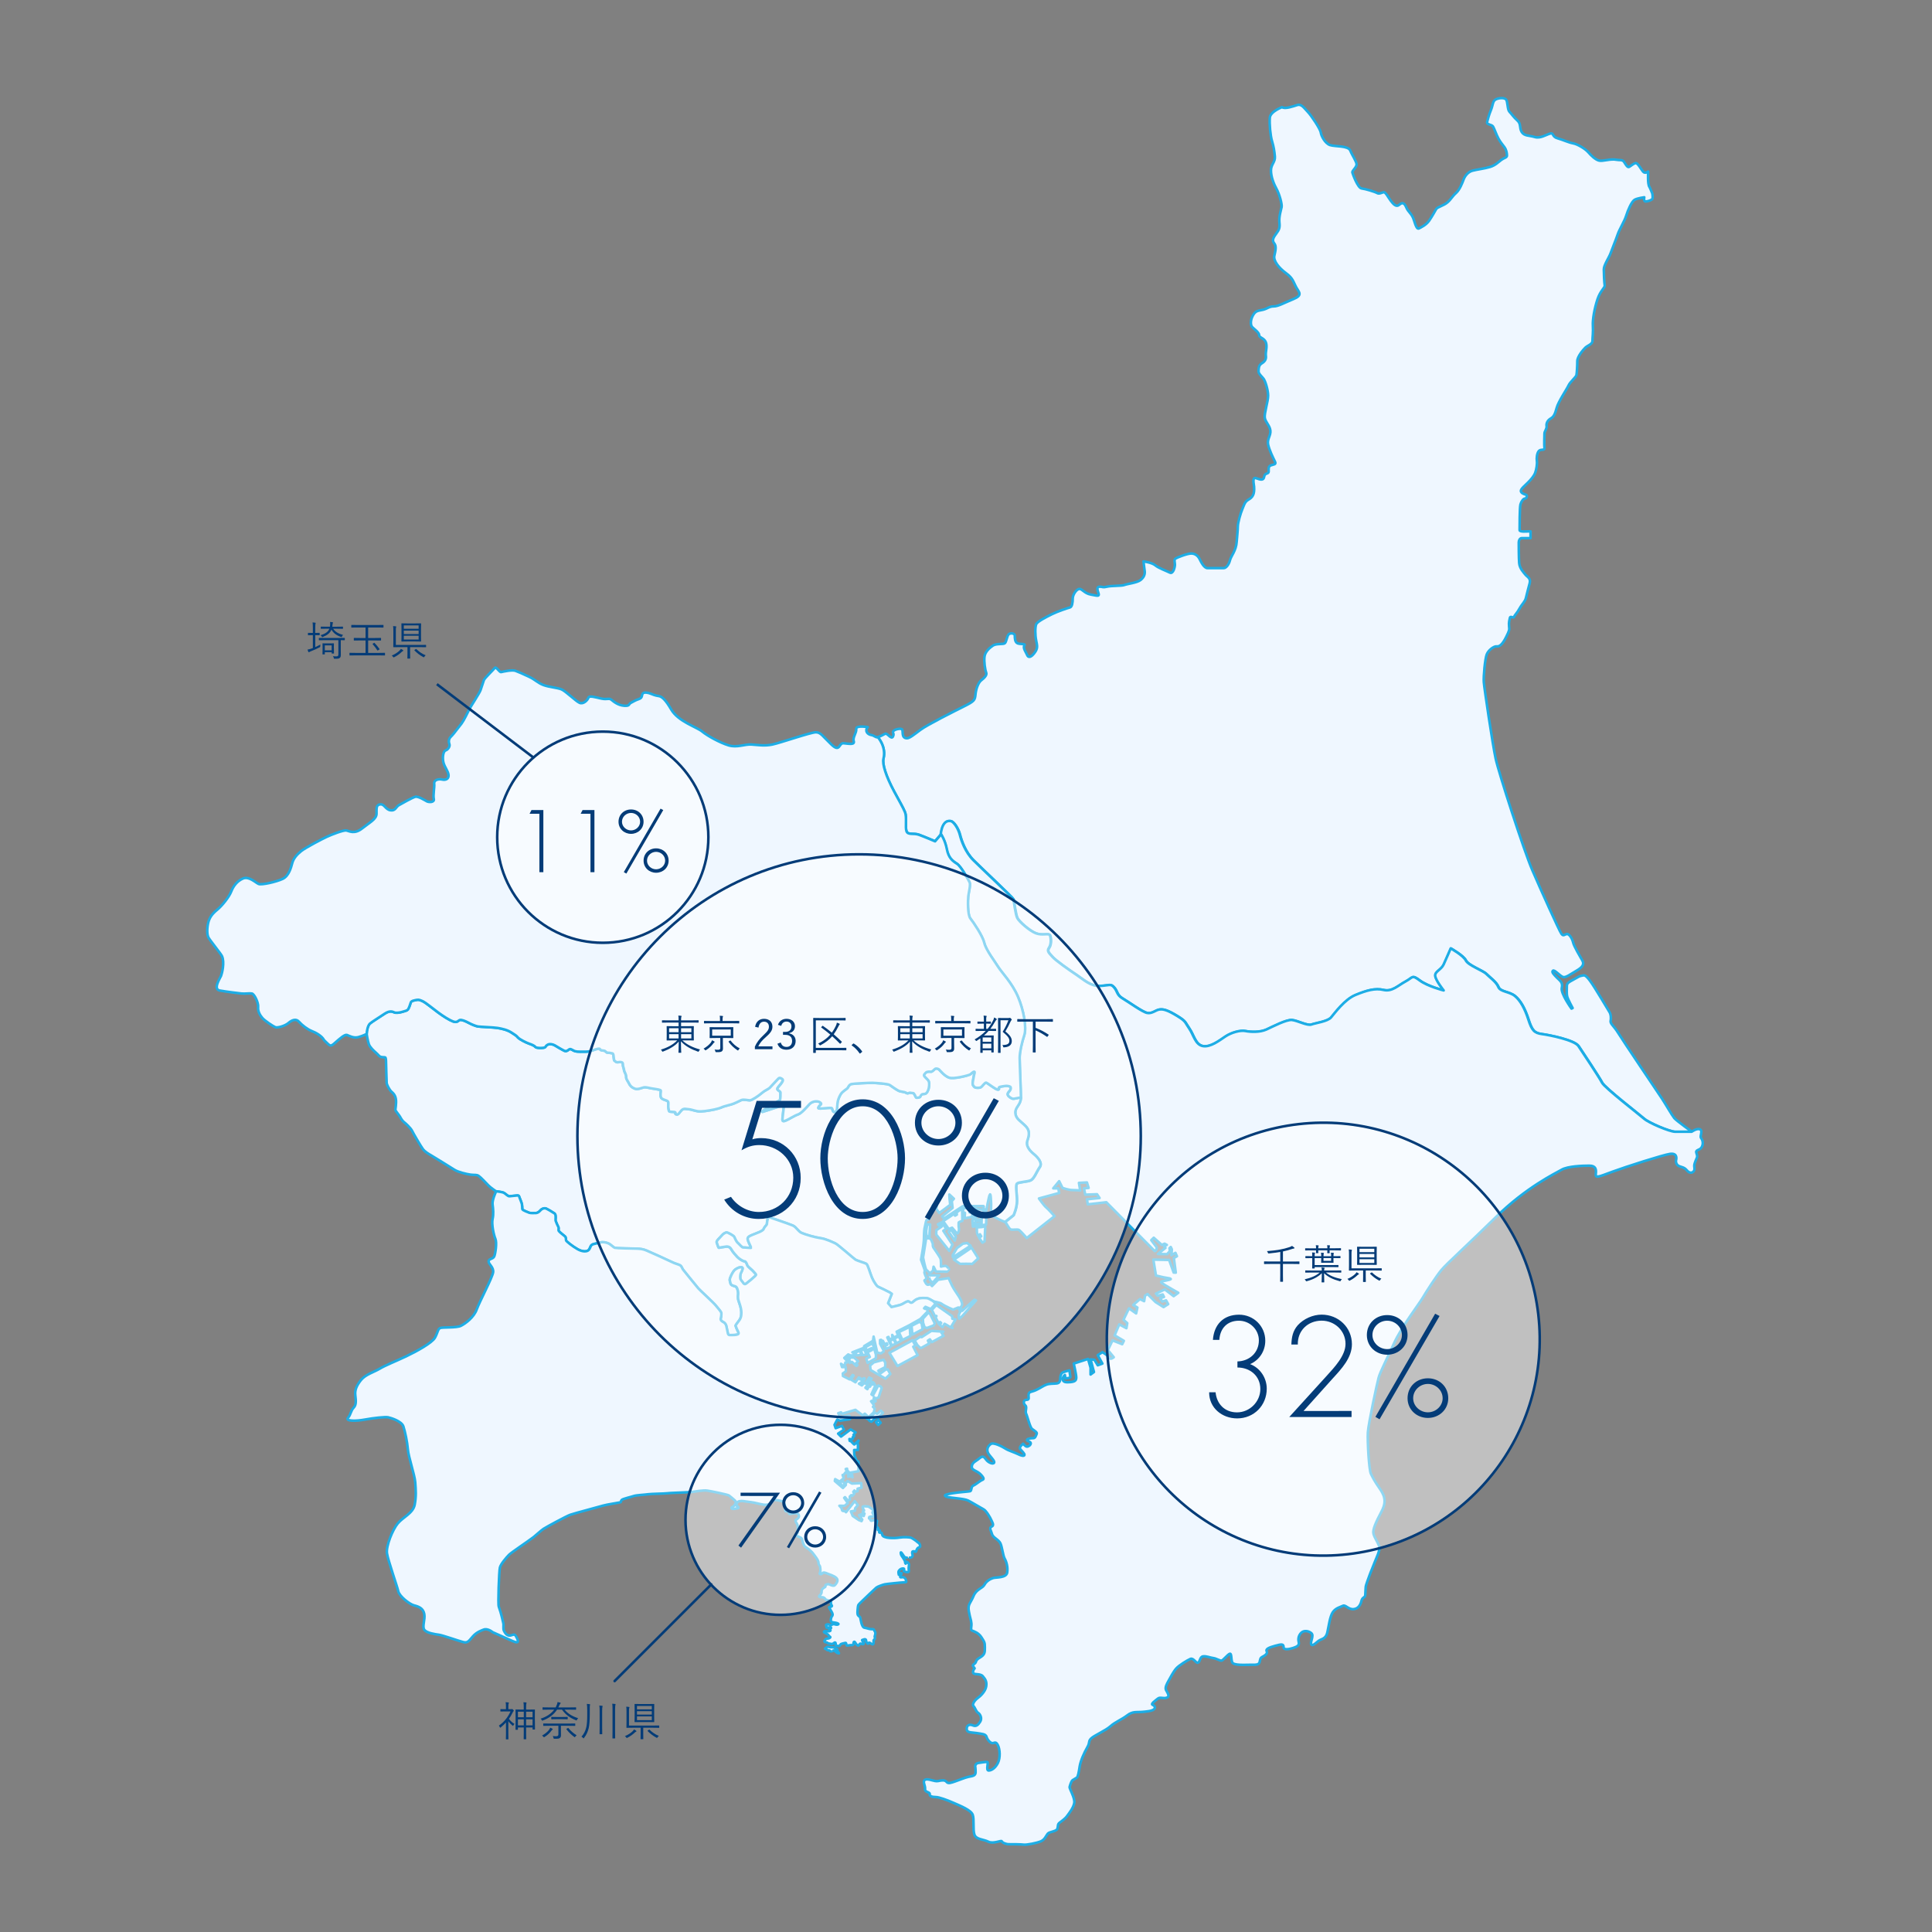 <?xml version="1.0" encoding="utf-8"?>
<!-- Generator: Adobe Illustrator 24.2.3, SVG Export Plug-In . SVG Version: 6.00 Build 0)  -->
<svg version="1.1" xmlns="http://www.w3.org/2000/svg" xmlns:xlink="http://www.w3.org/1999/xlink" x="0px" y="0px"
	 viewBox="0 0 750 750" style="enable-background:new 0 0 750 750;" xml:space="preserve">
<rect x="0" y="0" width="750" height="750" fill="#808080" stroke="none"/>
<style type="text/css">
	.アーチ_x0020__x0028_グリーン_x0029_{fill:url(#SVGID_1_);stroke:#FFFFFF;stroke-width:0.25;stroke-miterlimit:1;}
	.st0{fill:#EFF7FF;stroke:#1DADE5;stroke-linecap:round;stroke-linejoin:round;stroke-miterlimit:10;}
	.st1{opacity:0.5;fill:#FFFFFF;}
	.st2{fill:none;stroke:#043C78;stroke-linecap:round;stroke-linejoin:round;stroke-miterlimit:10;}
	.st3{fill:#043C78;}
	.st4{fill:none;stroke:#043C78;}
</style>
<linearGradient id="SVGID_1_" gradientUnits="userSpaceOnUse" x1="0" y1="750" x2="0.707" y2="749.293">
	<stop  offset="0" style="stop-color:#00A43B"/>
	<stop  offset="0.983" style="stop-color:#133617"/>
</linearGradient>
<g id="レイヤー_1">
	<path class="st0" d="M340.75,286.16c0.87-0.22,1.97-0.87,2.84-1.31c0.88-0.44,2.39,2.4,3.05,1.09c0.65-1.31-0.43-1.53,0.22-2.19
		c0.65-0.66,2.61-1.08,3.27-0.66c0.65,0.43-0.44,3.5,1.96,3.5c0.98,0,2.62-1.31,5.23-3.27c2.62-1.96,13.08-7.2,17.01-9.16
		c3.93-1.96,4.14-2.4,4.35-4.58c0.21-2.17,1.09-4.58,2.19-5.45c1.09-0.87,2.39-1.96,1.96-3.05c-0.43-1.09-0.88-4.14-0.66-6.1
		c0.21-1.96,1.96-3.49,3.27-4.36c1.31-0.87,3.93-0.43,4.58-0.87c0.66-0.44,0.88-2.83,1.53-3.49c0.66-0.65,2.39-0.44,2.39,0.44
		c0,0.87,0,2.61,1.1,3.05c1.1,0.43,3.27,0,2.62,0.87c-0.66,0.88,0.65,2.62,1.1,3.71c0.44,1.09,1.52,0.88,2.83-0.87
		c1.31-1.74,1.1-2.61,0.65-4.79c-0.44-2.19-0.44-5.23,0-6.32c0.44-1.08,3.93-2.84,6.12-3.92c2.18-1.08,6.1-2.4,6.97-2.61
		c0.87-0.22,1.1-1.96,1.1-3.49c0-1.53,1.52-3.71,2.62-3.71c1.09,0,1.96,1.75,4.36,2.18c2.4,0.43,3.48,0.88,3.04-0.43
		c-0.44-1.31-0.87-2.62,0.44-2.62s1.08,0.43,2.83,0c1.75-0.44,5.68-0.22,6.76-0.66c1.08-0.43,5.02-0.87,6.33-1.96
		c1.31-1.09,1.75-2.19,1.52-3.71c-0.22-1.52-0.43-3.49-0.43-3.49s3.27,0.44,4.58,1.53c1.31,1.09,4.35,2.17,5.66,2.83
		c1.31,0.65,1.96-2.18,1.96-3.06c0-0.87-0.43-1.96,0.22-2.39c0.65-0.44,4.58-1.97,6.1-1.97c1.53,0,2.62,0.87,3.28,2.18
		c0.65,1.31,1.74,3.49,3.05,3.49c1.31,0,5.45,0,6.32,0c0.87,0,1.96-1.31,2.4-3.05c0.44-1.74,2.4-3.71,2.61-7.19
		c0.1-1.53,0.44-4.36,0.44-5.89c0-1.52,1.08-5.23,1.74-6.75c0.66-1.53,0.88-2.84,2.4-3.71c1.52-0.87,2.4-1.97,2.17-5.02
		c-0.08-1.11-0.87-3.92,0.88-3.27c1.75,0.65,2.83,0.87,3.05-0.66c0.22-1.53,1.74-0.87,1.74-1.96c0-1.1-0.22-1.97,0.88-2.4
		c1.1-0.43,2.18-0.22,1.52-1.53c-0.65-1.31-2.17-4.36-2.62-6.54c-0.44-2.18,1.1-3.48,0.87-5.45c-0.22-1.96-1.96-3.27-2.18-5.01
		c-0.21-1.75,1.31-6.32,1.31-8.51c0-2.18-1.09-5.66-1.75-6.54c-0.65-0.87-1.96-1.96-1.96-2.83c0-0.87,0-2.4,1.09-3.06
		c1.1-0.65,1.97-1.52,1.74-3.05c-0.22-1.53,0.65-3.49,0-5.23c-0.66-1.74-2.62-1.74-2.62-2.84c0-1.09-2.39-2.62-2.83-3.27
		c-0.44-0.66-0.66-2.4,0.44-4.36c1.1-1.96,2.18-1.74,3.93-2.18c1.75-0.44,2.39-1.31,4.14-1.31c1.75,0,3.92-1.31,7.64-2.83
		c3.71-1.52,2.17-2.62,1.08-4.58c-1.09-1.96-1.17-3.46-3.92-5.45c-2.75-1.99-5.01-4.8-4.57-6.76c0.44-1.96,0.87-3.7,0-4.79
		c-0.87-1.09-0.65-1.96,0.66-3.71c1.3-1.74,1.52-2.4,1.3-4.58c-0.21-2.18,0.66-4.8,0.87-5.88c0.21-1.09-0.87-5.02-1.96-6.98
		c-1.1-1.96-2.18-4.79-2.18-7.19c0-2.4,1.73-3.27,1.52-5.45c-0.21-2.18-0.44-3.71-1.09-5.88c-0.66-2.18-1.08-6.76-0.87-9.16
		c0.21-2.4,4.74-4.09,4.74-4.09c1.15,0.82,4.13-0.27,5.89-0.82c1.76-0.54,2.78,1.31,4.09,2.62c1.31,1.31,4.9,6.7,5.06,8.01
		c0.16,1.31,1.64,4.25,3.6,4.91c1.96,0.65,7.03,0.16,7.85,2.12c0.81,1.97,2.45,4.26,2.45,5.4c0,1.15-1.8,2.45-1.64,3.11
		c0.16,0.65,2.13,6.05,3.6,6.21s5.23,1.31,6.05,1.8c0.82,0.49,1.97-0.33,2.62-0.33c0.66,0,1.64,1.97,2.62,3.27
		c0.98,1.31,2.13,2.62,3.27,1.63c1.14-0.98,1.96-0.98,2.78,0.98c0.81,1.96,2.12,2.29,2.94,4.9c0.81,2.62,1.31,3.6,1.96,3.27
		c0.66-0.33,2.78-1.31,3.93-2.95c1.14-1.63,2.29-3.76,2.78-4.58c0.49-0.81,2.94-1.31,4.41-2.62c1.48-1.31,1.8-2.29,3.27-3.59
		c1.47-1.31,2.45-3.93,2.94-5.23c0.49-1.31,1.63-2.94,3.44-3.44c1.8-0.49,4.74-0.81,6.87-1.47c2.12-0.65,3.27-1.96,4.41-2.78
		c1.14-0.82,2.12-0.82,2.12-1.63c0-0.82-0.16-2.13-0.98-3.27c-0.82-1.14-1.47-1.8-2.29-3.27c-0.82-1.47-1.63-3.92-2.13-4.74
		c-0.49-0.82-2.62-0.66-2.29-1.8c0.32-1.14,0.65-2.62,1.47-4.58c0.81-1.97,0.65-3.44,1.8-4.09c1.14-0.66,3.44-0.82,4.09,0
		c0.66,0.82,0.49,3.92,1.31,4.74c0.82,0.82,1.63,2.13,3.11,3.44c1.47,1.31,0.66,2.78,1.64,4.41c0.98,1.63,2.94,1.31,5.06,1.96
		c2.13,0.65,4.25-0.82,5.89-1.31c1.63-0.49,0.65,1.14,2.94,1.8c2.29,0.65,4.25,1.63,6.05,1.96c1.8,0.33,4.74,2.13,5.89,3.44
		c1.14,1.31,2.78,2.94,4.25,3.27c1.47,0.33,4.41-0.81,6.71-0.33c1.15,0.25,2.29-0.16,2.94,0.82c0.65,0.98,1.31,2.29,1.96,1.96
		c0.66-0.33,1.8-1.47,2.62-1.47s1.97,2.29,2.78,3.27c0.82,0.98,1.96,0,1.96,0s0,1.64,0,2.78c0,1.14,0.16,2.62,0.49,3.11
		c0.33,0.49,1.15,2.62,1.15,2.62s0.32,1.63,0,2.12c-0.33,0.5-1.8,0.98-2.62,0.98c-0.82,0-0.49-1.63-0.49-1.63s-2.61,0.33-3.76,0.98
		c-1.14,0.66-2.62,4.09-3.27,6.22c-0.65,2.13-2.62,5.23-3.27,7.19c-0.66,1.97-2.13,5.56-2.78,7.36c-0.66,1.8-2.62,4.58-2.62,6.21
		c0,1.63,0.16,5.23,0.33,6.22c0.16,0.98-1.63,1.96-2.78,5.4c-1.15,3.43-1.96,7.85-1.8,10.3c0.16,2.45-0.16,4.58-0.16,5.89
		c0,1.31-1.97,1.8-2.78,2.62c-0.82,0.81-3.11,3.43-3.11,5.23c0,1.8-0.16,4.58-0.33,5.4c-0.16,0.82-2.45,2.62-3.1,4.09
		c-0.66,1.47-3.93,6.21-4.58,8.67c-0.66,2.45-1.15,3.43-2.29,4.09c-1.15,0.65-1.8,1.8-1.63,2.94c0.16,1.15-0.82,1.96-0.82,2.94
		c0,0.98-0.16,4.41,0,5.56c0.16,1.14-1.31,0.33-2.13,1.14c-0.81,0.82-0.98,2.94-0.81,3.93c0.16,0.98-0.16,3.27-0.66,4.58
		c-0.49,1.31-1.63,2.62-2.78,3.76c-1.14,1.15-2.78,2.45-2.78,3.27c0,0.82,1.31,1.31,1.96,1.47c0.65,0.17,0.33,1.48-0.32,1.48
		c-0.66,0-1.48,1.14-1.8,2.29c-0.33,1.15-0.33,9.16-0.33,9.98c0,0.81,2.94,0.49,3.6,0.49c0.65,0,0.65,0,0.65,0v2.62
		c0,0-2.78,0-3.43,0c-0.66,0-1.15,0.81-1.15,1.63c0,0.82,0,5.88,0.16,8.01c0.16,2.12,1.8,3.76,2.46,4.58
		c0.65,0.82,2.12,1.31,1.63,3.27c-0.5,1.96-1.15,4.25-1.47,5.72c-0.32,1.47-1.47,2.29-2.45,4.09c-0.98,1.8-1.96,2.62-2.13,3.27
		c-0.16,0.66-1.47-0.49-1.63,0.33c-0.16,0.81-0.49,1.8-0.33,3.27c0.16,1.47,0.16,1.63-1.14,4.25c-1.31,2.62-2.45,3.76-3.6,3.6
		c-1.14-0.16-3.27,1.47-3.92,3.11c-0.66,1.63-1.31,8.5-1.14,10.79c0.16,2.29,3.43,24.2,4.58,29.6c1.14,5.4,11.12,36.13,14.23,43.33
		c3.11,7.2,10.46,23.55,11.28,24.69c0.81,1.14,1.14,0.33,2.12,0.16c0.98-0.16,2.13,1.8,2.46,3.27c0.32,1.47,2.78,5.56,3.6,7.03
		c0.81,1.47,0,2.62-2.29,3.93c-2.29,1.31-4.09,2.78-5.23,2.45c-1.14-0.33-3.27-2.94-3.92-2.45c-0.65,0.49,0.49,1.63,1.64,2.78
		c1.14,1.14,2.29,1.78,1.8,3.92c-0.49,2.14,3.76,8.01,3.76,8.01l0.45-0.21c0,0-1.76-3.23-2.08-4.37c-0.33-1.15-0.17-2.95-0.17-4.09
		c0-1.14,0.49-1.48,2.62-2.62c2.13-1.15,2.13-1.31,3.11-1.47c0.98-0.17,1.31-0.66,3.27,1.96c1.96,2.62,6.87,11.12,7.53,12.1
		c0.65,0.98,0.63,2.7,0.49,3.27c-0.33,1.31,1.14,1.96,2.94,4.91c1.8,2.94,15.7,23.54,17.01,25.51c1.3,1.96,3.92,6.54,4.74,7.52
		c0.82,0.98,6.87,5.34,6.87,5.34s-4.28,0-6.42,0c-2.13,0-10.31-3.49-12.06-5.06c-1.75-1.55-15.36-12.06-16.33-14
		c-0.97-1.94-7.58-11.86-9.14-14.2c-1.55-2.34-11.27-4.29-14.2-4.67c-2.92-0.39-3.88-1.37-5.25-5.64c-1.37-4.27-3.1-7.4-5.24-9.14
		c-2.14-1.76-5.64-1.56-6.42-3.5c-0.78-1.94-3.31-3.69-4.67-5.06c-1.36-1.36-7-3.3-7.97-5.25c-0.97-1.94-5.84-4.66-5.84-4.66
		s-1.76,4.08-2.73,6.21c-0.96,2.14-3.49,2.74-3.29,4.47c0.19,1.76,3.29,5.64,3.29,5.64s-6.21-1.56-9.33-3.89
		c-3.12-2.33-2.54-1.16-5.45,0.39c-2.91,1.55-5.24,4.09-8.56,3.31c-3.31-0.79-6.61,0.19-10.89,1.94c-4.28,1.75-8.15,7.19-9.51,8.75
		c-1.36,1.55-6.02,2.14-7.59,2.72c-1.56,0.6-5.45-1.55-7.59-1.75c-2.13-0.2-7.38,2.53-9.91,3.7c-2.54,1.16-6.21,0.97-8.16,0.58
		c-1.95-0.39-5.46,0.57-7.79,2.14c-2.33,1.56-5.83,4.28-8.75,3.7c-2.93-0.58-3.5-4.29-5.26-6.82c-1.75-2.51-1.17-2.72-4.67-4.86
		c-3.5-2.13-5.26-2.73-6.81-2.52c-1.55,0.18-2.9,1.73-4.84,1.35c-1.94-0.39-7.2-4.27-9.54-5.63c-2.33-1.36-1.94-2.73-3.3-4.28
		c-1.36-1.56-1.75-0.78-5.45-0.58c-3.7,0.19-6.22-2.33-9.14-4.29c-2.93-1.94-8.18-5.64-9.34-7c-1.16-1.36-2.33-2.14-1.36-3.51
		c0.97-1.35,0.78-3.88,0.39-4.85c-0.39-0.97-2.92,0.19-5.45-0.78c-2.52-0.97-6.41-4.46-7.18-5.83c-0.78-1.37-1.36-6.81-1.56-7.39
		c-0.19-0.57-12.44-12.06-15.55-15.17c-3.12-3.11-4.67-7.58-5.25-9.92c-0.59-2.33-2.34-5.06-3.51-5.25
		c-1.16-0.2-2.13,0.18-2.91,1.55c-0.78,1.37-0.97,3.5-0.97,3.5l-2.34,2.73c0,0-4.09-1.75-6.22-2.53c-2.14-0.77-4.28,0.2-4.87-1.37
		c-0.58-1.55,0.2-5.45-0.58-7.38c-0.78-1.94-2.14-4.15-4.27-8.15c-3.12-5.85-4.62-10.55-4.09-12.66
		C344.1,289.8,340.75,286.16,340.75,286.16z"/>
	<path class="st0" d="M376.34,342.46c0.49,0.98-0.33,3.92-0.49,5.4c-0.16,1.47-0.33,7.19,0.81,8.66c1.14,1.47,4.74,6.7,5.4,9.48
		c0.66,2.78,4.09,7.19,5.39,9.32c1.31,2.13,5.4,6.22,7.69,11.61c2.29,5.39,3.38,12.02,2.45,14.87c-0.93,2.86-1.8,6.54-1.8,8.83
		c0,2.29,0.49,12.75,0.49,15.53c0,2.78-2.29,3.6-2.13,5.89c0.16,2.29,1.8,2.94,3.93,5.07c2.13,2.13,1.14,4.25,0.66,5.89
		c-0.49,1.63,0.65,3.43,2.45,4.9c1.8,1.47,3.6,3.6,2.45,5.23c-1.14,1.63-2.12,4.41-3.43,5.07c-1.31,0.65-4.74,0.65-5.39,1.31
		c-0.66,0.65,0,3.92,0,6.7s-1.31,5.56-1.31,5.56l-3.28,2.62c0.5,0.49,1.31,2.29,1.97,2.78c0.65,0.49,2.78-0.16,3.43,0.32
		c0.66,0.49,2.95,3.11,2.95,3.11l10.79-8.5c0,0-2.45-2.78-3.27-3.43c-0.82-0.66-2.78-3.44-2.78-3.44l7.85-2.13l-0.33-1.8h-1.97
		l2.29-2.78l1.31,2.62c0,0,2.45,0.82,3.59,0.82c1.14,0,3.27,0.16,3.27,0.16l-0.49-2.94l3.11-0.17l0.65,2.13l-1.8,0.16l0.49,2.45
		l4.58-0.16l0.98,1.47l-4.9,0.49l0.33,1.97l7.19-0.82l18.8,18.97c0,0,0.39-0.14,0.51-0.41c0.12-0.26,0.43-0.81,0.15-1.18
		c-0.29-0.38-2.01-2.66-2.01-2.66l0.96-0.95l3.13,2.79l1.08-0.48l0.89,0.48l-1.08,0.53l0.54,0.62l-2.94,2.38l3.55,0.06
		c0,0,0.63-0.66,0.92-0.98c0.29-0.3,0.02-1.33,0.02-1.33l0.49-0.47l0.45,0.93l-0.19,2.26l1.56-0.92l0.59,1.33l-1.19,0.67l0.74,5.69
		l-0.82-0.04l-1.76-4.89l-6.13-0.13l1.02,6.18c0,0,1.31,0.33,2.78,0.65c1.48,0.33,4.09,0.49,2.45,0.98
		c-1.63,0.49-4.09,0.49-2.94,1.31c1.15,0.82,6.38,3.76,6.38,3.76l-1.8,1.31l-3.43-2.62l-3.44,1.63l0.66,0.82l1.96-0.5l0.49,0.98
		l-1.47,0.49l0.81,1.31l1.47-0.49l0.82,1.47l-1.8,1.15l-3.11-1.96l-3.11-3.11l-0.98,0.66l-0.33,2.12l-1.63-0.81l-2.62,2.29
		l1.63,0.98l-0.49,2.29l-2.78-1.96l-2.13,4.42l1.47,1.31l-0.33,1.96l-2.78-1.47l-1.8,4.25l3.59,2.13l-0.65,1.31l-3.76-1.48
		l-1.8,3.76l2.29,2.78c0,0-1.31,1.15-1.8,0.16c-0.49-0.98-2.62-2.12-2.62-2.12l-1.8,1.15l1.8,3.27l-1.8,0.66l-1.31-2.13l-1.47-0.16
		l1.31,4.9l-1.31,0.98v-2.62l-0.98-3.43l-5.56,1.8c0,0,0.98,4.25,0.98,5.4s-0.49,1.63-2.29,1.8s-2.78,0-2.94-0.98
		c-0.16-0.98,0.81-1.8,0.81-1.8l0.17,1.31c0,0,2.12,0,1.96-0.65c-0.16-0.66-0.33-2.45-0.33-2.45s-1.97,0.49-2.62,0.82
		c-0.66,0.33-0.98,1.47-0.98,2.29c0,0.82-0.16,1.8-1.31,1.96c-1.15,0.16-2.78,0-4.09,0.49c-1.31,0.49-2.29,1.31-4.09,2.13
		c-1.8,0.81-2.62,0.49-2.78,1.63c-0.16,1.14,0.49,2.12-0.81,2.12s-1.31,1.47-0.49,2.13c0.82,0.65-0.16,2.29,0.33,3.27
		c0.49,0.98,1.48,5.23,2.29,5.89c0.82,0.65,2.13,1.31,1.8,1.96c-0.33,0.66-0.49,1.63-1.31,1.63c-0.81,0-2.29,0.16-2.45,0.66
		c-0.16,0.49,1.47,0.65,1.47,1.31c0,0.65-0.82,1.31-1.47,1.31c-0.66,0-1.47-1.14-1.47-1.14s-1.8,1.31-1.14,2.12
		c0.65,0.82,1.8,1.8,1.63,2.29c-0.16,0.49-1.14,0.33-2.45-0.33c-1.31-0.66-3.93-1.47-4.9-2.13c-0.98-0.65-4.58-2.62-5.73-1.8
		c-1.14,0.82-1.63,1.96-1.14,3.27c0.49,1.31,2.78,3.11,2.45,3.93c-0.33,0.82-2.29,0-3.11-1.15c-0.82-1.14-1.31-1.63-2.62-0.49
		c-1.31,1.15-2.78,1.47-2.94,3.11c-0.16,1.64,1.96,1.47,3.6,3.27c1.63,1.8,0.81,1.8,0.16,2.12c-0.66,0.33-2.45,1.8-3.27,2.13
		c-0.81,0.33-0.49,1.96-1.14,2.12c-0.65,0.17-4.09,0.33-7.03,0.82c-2.94,0.49-3.27,0.82-2.12,1.31c1.15,0.49,6.71,0.65,8.34,1.47
		c1.63,0.82,5.07,2.94,6.05,3.44c0.98,0.49,2.62,3.27,2.94,4.09c0.33,0.81,1.31,2.12,0.17,2.61c-1.15,0.5-0.17,1.64,0.16,2.95
		c0.33,1.31,2.62,2.12,3.27,3.59c0.66,1.47,0.98,4.75,1.63,5.89c0.66,1.14,1.31,3.27,0.98,5.4c-0.32,2.12-4.25,1.8-5.4,2.12
		c-1.14,0.33-2.62,1.15-3.43,2.62c-0.82,1.47-3.11,1.63-4.26,4.41c-1.14,2.78-2.29,3.11-1.8,5.89c0.49,2.78,0.82,3.11,0.98,4.58
		c0.16,1.47-0.49,2.62,0.33,2.94c0.82,0.33,2.45,0.82,3.6,2.62c1.15,1.8,1.31,1.96,1.31,3.92c0,1.96,0,2.78-1.96,3.93
		c-1.96,1.14-1.14,1.63-1.96,2.29c-0.82,0.66-0.98,0.66-0.33,1.48c0.65,0.81,0,0-0.33,1.63c-0.32,1.63,2.62,0.49,3.76,1.8
		c1.15,1.31,1.63,2.29,1.31,4.09c-0.33,1.8-2.13,3.6-3.27,4.41c-1.14,0.82-2.29,2.45-1.64,3.11c0.66,0.65,0.98,2.12,1.8,2.62
		c0.81,0.49,1.63,2.12,0.81,3.43c-0.81,1.31-1.63,1.96-2.78,1.47c-1.14-0.49-2.45-0.33-2.45,1.31c0,1.63,1.8,1.31,3.76,1.63
		c1.96,0.33,3.6,0.33,3.93,1.47c0.32,1.15,1.47,2.45,2.29,2.45c0.81,0,1.31-0.81,2.12,0.82c0.82,1.63,0.98,4.9,0,6.87
		c-0.98,1.96-2.45,2.94-3.59,2.94c-1.14,0,0-3.11-0.49-3.27c-0.49-0.17-2.12,0.16-3.43,0.33c-1.31,0.16-1.31,1.31-1.31,1.31
		s0.16,0.81,0.16,2.29c0,1.48-1.31,1.48-2.78,1.8c-1.47,0.33-3.76,1.31-5.23,1.8c-1.47,0.49-2.62,0.98-3.27,0.16
		c-0.66-0.81-1.8-0.65-3.27-0.33c-1.47,0.33-3.92-1.15-5.06-0.49c-1.14,0.65,0.16,2.29,0,3.59c-0.16,1.31,1.96,1.14,1.8,1.96
		c-0.16,0.81,0.98,1.15,2.29,1.15s4.41,1.14,7.03,2.29c2.62,1.15,6.7,2.78,7.36,4.58c0.66,1.8,0,5.72,0.66,7.68
		c0.65,1.97,3.43,1.8,5.4,2.78c1.96,0.98,5.06-0.65,5.23-0.16c0.17,0.49,1.48,1.15,2.79,1.15c1.3,0,4.58,0,5.72,0.16
		c1.15,0.16,5.23-0.65,6.71-1.31c1.47-0.65,1.96-2.12,2.62-2.94c0.65-0.82,3.43-0.82,3.76-1.96c0.33-1.14,0-1.64,0.82-2.29
		c0.82-0.66,2.12-1.47,2.94-2.62c0.82-1.14,2.45-3.11,2.78-5.07c0.33-1.96-1.96-5.56-1.8-6.21c0.16-0.66,0.65-2.29,1.14-2.62
		c0.49-0.33,1.14-0.66,1.63-0.98c0.49-0.33,0.81-2.29,1.14-4.41c0.33-2.13,1.8-5.4,2.94-7.36c1.14-1.96,0.32-2.29,1.47-3.43
		c1.14-1.15,5.72-3.11,7.52-4.75c1.8-1.63,4.42-2.62,6.54-4.25c2.13-1.63,3.6-1.14,5.56-1.31c1.96-0.16,3.93-0.33,4.74-0.98
		c0.81-0.66,0.33-1.48-0.49-1.8c-0.81-0.33,1.31-1.8,2.13-2.45c0.82-0.65,2.13,0.17,3.44-0.33c1.3-0.49,0.16-1.96-0.33-2.94
		c-0.49-0.98,0.33-2.45,0.98-3.6c0.65-1.14,1.8-3.43,2.94-4.74c1.14-1.31,4.41-3.27,5.56-3.76c1.14-0.49,2.13,1.8,2.94,1.47
		c0.82-0.33,0.66-2.29,1.96-2.45c1.31-0.16,2.62,0.49,3.93,0.66s2.62,1.15,3.27,0.98c0.66-0.16,2.29-2.29,3.11-2.62
		c0.82-0.33,0.49,1.96,0.98,3.27c0.49,1.31,4.91,0.98,6.87,0.98c1.96,0,3.44,0.16,3.76-0.98c0.32-1.15,0.16-1.63,1.14-2.12
		c0.98-0.49,2.12-1.31,1.63-2.13c-0.49-0.82,0.82-1.47,3.27-2.13c2.45-0.65,3.28-0.81,3.28,0.49s2.29,0.81,3.76,0.33
		c1.47-0.49,2.45-0.98,2.12-2.29c-0.32-1.31,0-2.62,0.98-3.59c0.98-0.98,2.78-0.82,3.93,0.16c1.15,0.98-0.66,3.59,0,4.41
		c0.65,0.82,2.29-1.31,3.43-1.8c1.14-0.5,2.29-0.82,2.78-2.94c0.49-2.13,0.98-6.22,2.13-7.85c1.14-1.63,2.94-1.96,3.92-2.46
		c0.98-0.49,2.12,1.47,4.09,1.31c1.96-0.16,2.78-1.8,3.11-3.27c0.33-1.47,1.47-1.14,1.47-2.29c0-1.14,0.16-2.13,0.16-2.94
		c0-0.82,1.15-3.6,1.47-4.58c0.32-0.98,1.8-4.41,2.13-5.4c0.32-0.98,2.21-4.46,1.61-6.05c-0.59-1.59-1.79-3.18-2.19-4.76
		c-0.4-1.59,1.01-4.58,3.19-8.74c2.17-4.16,0.8-6.55-1-9.13c-1.79-2.58-2.38-3.77-3.17-5.36c-0.79-1.6-1.39-12.7-1.2-16.08
		c0.2-3.38,3.58-19.05,4.17-21.22c0.59-2.19,2.97-6.75,5.95-13.3c2.97-6.55,9.73-15.28,11.12-17.66c1.39-2.38,5.36-8.54,7.34-10.91
		c1.98-2.39,11.15-10.69,20.84-20.23c12.09-11.92,23.41-17.27,25.79-18.66c2.38-1.39,8.14-1.58,10.71-1.58
		c2.57,0,2.78,1.39,2.57,3.18c-0.2,1.79,0.99,1.19,6.36-0.8c5.37-1.98,19.65-6.54,22.42-6.95c2.77-0.39,2.58,1.59,2.38,2.39
		c-0.21,0.79,0.2,1.99,1.2,2.37c0.99,0.41,1.98,0.41,2.97,1.6c1.53,1.84,3.18,0.59,2.97-0.8c-0.2-1.39,0-1.59,0.4-2.78
		c0.4-1.19,0.99-1.39,0.4-2.98c-0.6-1.58,1.18-1,1.98-2.38c0.8-1.38,0.4-2.78-0.2-3.57c-0.59-0.79,0.79-2.78-0.4-3.37
		c-1.19-0.59-3.27,0.92-3.27,0.92s-4.28,0-6.42,0c-2.13,0-10.31-3.49-12.06-5.06c-1.75-1.55-15.36-12.06-16.33-14
		c-0.97-1.94-7.58-11.86-9.14-14.2c-1.55-2.34-11.27-4.29-14.2-4.67c-2.92-0.39-3.88-1.37-5.25-5.64c-1.37-4.27-3.1-7.4-5.24-9.14
		c-2.14-1.76-5.64-1.56-6.42-3.5c-0.78-1.94-3.31-3.69-4.67-5.06c-1.36-1.36-7-3.3-7.97-5.25c-0.97-1.94-5.84-4.66-5.84-4.66
		s-1.76,4.08-2.73,6.21c-0.96,2.14-3.49,2.74-3.29,4.47c0.19,1.76,3.29,5.64,3.29,5.64s-6.21-1.56-9.33-3.89
		c-3.12-2.33-2.54-1.16-5.45,0.39c-2.91,1.55-5.24,4.09-8.56,3.31c-3.31-0.79-6.61,0.19-10.89,1.94c-4.28,1.75-8.15,7.19-9.51,8.75
		c-1.36,1.55-6.02,2.14-7.59,2.72c-1.56,0.6-5.45-1.55-7.59-1.75c-2.13-0.2-7.38,2.53-9.91,3.7c-2.54,1.16-6.21,0.97-8.16,0.58
		c-1.95-0.39-5.46,0.57-7.79,2.14c-2.33,1.56-5.83,4.28-8.75,3.7c-2.93-0.58-3.5-4.29-5.26-6.82c-1.75-2.51-1.17-2.72-4.67-4.86
		c-3.5-2.13-5.26-2.73-6.81-2.52c-1.55,0.18-2.9,1.73-4.84,1.35c-1.94-0.39-7.2-4.27-9.54-5.63c-2.33-1.36-1.94-2.73-3.3-4.28
		c-1.36-1.56-1.75-0.78-5.45-0.58c-3.7,0.19-6.22-2.33-9.14-4.29c-2.93-1.94-8.18-5.64-9.34-7c-1.16-1.36-2.33-2.14-1.36-3.51
		c0.97-1.35,0.78-3.88,0.39-4.85c-0.39-0.97-2.92,0.19-5.45-0.78c-2.52-0.97-6.41-4.46-7.18-5.83c-0.78-1.37-1.36-6.81-1.56-7.39
		c-0.19-0.57-12.44-12.06-15.55-15.17c-3.12-3.11-4.67-7.58-5.25-9.92c-0.59-2.33-2.34-5.06-3.51-5.25
		c-1.16-0.2-2.13,0.18-2.91,1.55c-0.78,1.37-0.97,3.5-0.97,3.5s1.56,2.27,2.22,5.7c0.65,3.44,2.12,4.58,3.93,5.73
		C373.24,336.4,376.34,342.46,376.34,342.46z"/>
	<g>
		<path class="st0" d="M401.2,447.92c-1.8-1.47-2.94-3.27-2.45-4.9c0.49-1.64,1.47-3.76-0.66-5.89c-2.12-2.12-3.76-2.78-3.93-5.07
			c-0.16-2.29,2.13-3.11,2.13-5.89c-0.56-0.34-2.62,0.57-3.34,0.29c-0.68-0.28-1.49-0.81-1.72-1.41c-0.26-0.6,0.36-1.13,0.78-1.67
			c0.45-0.53,0.45-1.31,0.12-1.54c-0.34-0.22-1.29-0.4-1.96-0.29c-0.73,0.1-1.62,0.22-1.87,0.31c-0.29,0.08-0.75,0.15-0.56,0.6
			c0.19,0.46-0.15,0.83-1.4,0.1c-1.25-0.73-3.12-2.18-3.54-2.31c-0.38-0.12-1.3,1.08-1.67,1.48c-0.39,0.4-0.73,0.56-1.68,0.53
			c-0.95,0-1.18-0.2-1.61-0.8c-0.47-0.58-0.23-1.41-0.07-2.36c0.15-0.95,0.17-1.07,0.33-1.82c0.15-0.75,0.46-1.28,0-1.27
			c-0.47,0.04-1.28,0.95-1.59,1.12c-0.29,0.2-6.36,1.94-8.27,1.13c-1.87-0.81-3.33-2.77-3.75-3.12c-0.45-0.35-1.25-0.49-1.61-0.15
			c-0.38,0.35-1.1,1.1-1.51,1.04c-0.42-0.06-1.61-0.14-2.03,0.39c-0.42,0.52-0.98,0.75-0.49,1.43c0.49,0.68,1.42,1.21,1.7,2.05
			c0.28,0.84,0.04,2.32-0.14,2.91c-0.21,0.6-0.6,1.63-1.36,1.81c-0.79,0.19-0.96-0.09-1.46,0.43c-0.46,0.54-0.15,0.87-1.16,1.04
			c-1,0.17-0.8-0.03-1.36-1.08c-0.57-1.05-0.65-0.53-1.49-0.79c-0.84-0.24-0.95,0.52-1.81,0.02c-0.87-0.53-1.98-0.35-2.99-0.84
			c-0.96-0.48-2.56-1.63-3.35-2.19c-0.79-0.57-5.78-0.83-6.77-0.87c-1.01-0.03-7.25,0.25-8.18,0.47c-0.89,0.22-1.25,1.22-1.5,1.58
			c-0.29,0.36-1.95,1.23-2.67,2.4c-0.72,1.18-1.17,2.59-1.24,3.49c-0.01,0.9-0.18,1.58-0.18,2.11c0,0.56-0.62,1.66-1.25,1.22
			c-0.61-0.42-0.4-1.43-0.94-1.52c-0.54-0.09-2.3,0.09-3.52,0.19c-1.17,0.08-1.88,0.17-1.33-0.66c0.49-0.81,1.38-0.97,0.56-1.64
			c-0.78-0.69-2.99-0.69-4.21,0.63c-1.21,1.3-3.08,3.54-4.44,4c-1.39,0.45-3.57,1.91-4.82,2.4c-1.24,0.5-1.3,0.05-1.16-1.26
			c0.16-1.31,0.51-4.25,0.53-4.62c0.09-0.38-1.48,0.29-2.69,0.65c-1.2,0.37-5.19,1.75-5.66,1.84c-0.45,0.1,0.65-0.76,1.67-1.39
			c1.07-0.63,3.4-2.17,4.23-2.64c0.81-0.46,0.49-0.2,0.81-0.46c0.34-0.27,0.29-2.76,0.29-3.03c0-0.26-0.3-0.48-0.77-0.8
			c-0.49-0.34-0.63-0.51-0.17-1.2c0.49-0.68,0.97-1.07,1.44-1.8c0.52-0.75,0.53-1.16,0.24-1.4c-0.31-0.24-1.03-0.77-1.56-0.24
			c-0.55,0.53-2.6,2.83-3.33,3.55c-0.72,0.71-1.85,0.98-3.09,2.07c-1.24,1.07-3.86,2.86-4.66,2.85c-0.8,0-2.47-0.48-3.34-0.08
			c-0.88,0.37-2.65,1.37-3.92,1.69c-1.25,0.3-2,0.58-2.73,0.75c-0.74,0.19-1.11,0.61-3.66,1.17c-2.56,0.54-5.22,0.94-6.6,0.71
			c-1.38-0.22-2.69-0.78-3.53-0.79c-0.82-0.01-1.86-0.5-2.73,0.4c-0.87,0.9-1.24,1.89-2,1.62c-0.79-0.26-0.08-0.46-0.45-0.82
			c-0.19-0.21-1.65-0.15-2.07-0.26c-0.48-0.14-0.38-0.57-0.57-1.38c-0.15-0.82,0.04-1.51-0.05-2.23c-0.12-0.7-1.15-0.79-1.81-1.1
			c-0.62-0.32-1.06-0.38-1.19-1.58c-0.1-1.21,0.36-1.81-0.1-2.08c-0.5-0.25-2.81-0.53-3.49-0.67c-0.69-0.15-2.13-0.46-2.75-0.41
			c-0.59,0.06-2.38,0.97-3.6,0.55c-1.22-0.45-1.9-1.14-2.3-2.04c-0.4-0.91-1.12-1.52-1.11-2.52c0.07-1.01-0.75-1.91-0.83-2.72
			c-0.11-0.81-0.41-1.28-0.44-1.93c0-0.67-0.04-1.01-0.75-1.13c-0.72-0.13-1.53,0.37-2.11-0.21c-0.61-0.56-0.51-0.1-0.67-1.31
			c-0.2-1.22-0.09-1.7-0.54-1.85c-0.45-0.15-1.56-0.29-1.94-0.28c-0.39,0-0.72-0.57-1.08-0.71c-0.36-0.13-1.14-0.09-1.53-0.32
			c-0.38-0.22-0.11-0.63-1.06-0.49c-0.97,0.13-2.83,1.08-4.36,1.12c-1.55,0.04-3.57,0.08-4.42-0.14c-0.87-0.22-1.54-0.95-2.12-0.85
			c-0.53,0.09-1.13,1.19-2.26,0.61c-1.12-0.56-2.8-1.61-3.63-2.08c-0.83-0.48-2.16-0.65-2.81-0.19c-0.71,0.47-0.5,0.43-0.85,0.89
			c-0.32,0.44-3.48,0.48-3.86-0.06c-0.35-0.52-1.43-0.94-2.42-1.28c-1-0.34-3.61-1.6-4.35-2.4c-0.7-0.82-0.97-0.91-2.53-1.93
			c-1.59-1.04-3.79-1.5-5.36-1.77c-1.6-0.26-6.8-0.41-7.72-0.58c-0.89-0.2-2.31-0.76-3.63-1.47c-1.33-0.73-2.65-1.17-3.25-1.05
			c-0.63,0.14-1.03,1.2-2.65,0.59c-1.63-0.61-3.88-2.07-5.81-3.49c-1.94-1.43-4.79-3.76-5.74-4.24c-0.97-0.47-1.68-0.8-2.46-0.67
			c-0.83,0.15-2.24,0.37-2.42,0.98c-0.17,0.61-0.75,2.3-1.11,2.75c-0.35,0.46-1.13,0.62-2.23,0.94c-1.1,0.34-2.43,0.48-3.05,0.22
			c-0.63-0.28-1.72-0.89-3.86,0.55c-2.11,1.43-4.81,3.07-5.63,3.78c-0.8,0.71-1.25,2.82-1.25,3.99c0,0,0.45,2.9,0.89,4.09
			c0.47,1.18,1.86,2.47,2.4,2.94c1.3,1.12,1.52,1.65,2.06,1.86c0.49,0.2,1.18,0.21,1.57,0.21c0.41,0,0.54,0.17,0.6,1.3
			c0.04,1.13,0.2,8.15,0.26,8.7c0.03,0.53,0.95,2.55,1.91,3.41c1.03,0.85,1.81,1.94,1.74,4.14c-0.09,2.21-0.37,2.7-0.21,3.05
			c0.12,0.36,1.45,1.94,1.77,2.52c0.3,0.59,0.95,1.67,1.54,2.07c0.58,0.41,2.57,2.3,3.07,3.28c0.45,0.99,3.35,5.91,4.17,7.07
			c0.83,1.15,2.08,1.84,3.53,2.7c1.43,0.85,7.47,4.58,8.82,5.45c1.35,0.87,4.59,1.65,6.2,1.88c1.63,0.23,2.31-0.11,3.2,0.5
			c0.9,0.61,3.1,3.03,3.81,3.73c0.65,0.7,2.93,2.27,2.93,2.27s2.26,0.21,2.98,0.58c0.71,0.35,1.57,1.43,2.23,1.34
			c0.71-0.08,1.67-0.16,2.73-0.28c1.02-0.12,0.94,0.28,1.15,0.82c0.21,0.55,0.8,1.98,0.92,2.52c0.08,0.54,0.14,1.46,0.14,1.93
			c0,0.47,2.52,1.31,2.76,1.44c0.3,0.13,2.04,0.13,2.54,0.09c0.5-0.04,1.1-0.28,1.75-1.04c0.69-0.77,1.45-0.86,1.89-0.8
			c0.46,0.03,2.95,1.56,3.6,2.01c0.66,0.46,0.3,2.54,0.38,2.76c0.04,0.22,0.92,2.29,1.13,2.59c0.16,0.32-0.11,1.1,0.12,1.44
			c0.22,0.34,1.99,1.8,2.33,2.04c0.39,0.21,0.51,1.06,0.45,1.49c-0.05,0.43,2.67,2.49,4.51,3.53c1.87,1.07,3.69,1.07,4.35,0.29
			c0.68-0.81,0.54-1.44,1.17-1.93c0.63-0.49,2.44-0.63,3.36-0.95c0.87-0.31,2.23-0.04,3.1,0.36c0.92,0.4,1.91,1.53,2.52,1.71
			c0.56,0.17,6.59,0.27,8.27,0.31c1.66,0.05,2.64,0.19,3.95,0.72c1.3,0.56,8.42,3.74,9.74,4.41c1.29,0.67,2.31,0.85,3.18,1.26
			c0.85,0.41,0.85,1.17,1.34,1.8c0.47,0.63,5.31,6.54,5.88,7.23c0.56,0.67,5.96,5.59,6.77,6.63c0.82,1.04,1.79,2.07,2.08,2.67
			c0.29,0.57,0,1.88-0.16,2.55c-0.09,0.67,0.85,1.17,1.27,1.39c0.41,0.24,0.85,0.89,0.94,1.41c0.11,0.53,0.47,2.34,0.63,2.95
			c0.16,0.61,0.51,0.54,1.18,0.54c0.67,0,1.97,0,2.6-0.27c0.66-0.27,0.24-0.91-0.1-1.61c-0.32-0.72-0.48-1.01-0.6-1.45
			c-0.09-0.44-0.4-0.04,0.49-1.31c0.89-1.25,1.63-1.76,1.63-4.03c0-2.27-1.12-4.28-1.27-5.46c-0.15-1.17,0.15-1.7,0-2.61
			c-0.15-0.9-0.4-1.98-1.17-2.2c-0.75-0.24-1.59-0.41-1.76-1.13c-0.14-0.71-0.53-1.29-0.06-2.33c0.48-1.05,0.37-1.01,1.04-2.08
			c0.68-1.08,1.2-1.17,1.77-1.52c0.62-0.34,1.5-0.45,1.81-0.21c0.33,0.21-0.07,1.25-0.47,1.99c-0.41,0.74-0.36,1.99-0.26,2.43
			c0.15,0.43,1.02,1.37,1.15,1.65c0.24,0.26,0.54,0.61,1.25,0.03c0.78-0.57,2.67-2.15,3.31-2.79c0.65-0.66,0.33-0.62-0.42-1.56
			c-0.75-0.95-2.44-2.07-2.6-2.66c-0.21-0.58-0.57-1.53-1.1-1.53c-0.52,0-2.03-0.91-2.75-1.66c-0.7-0.77-1.8-1.96-2.34-2.94
			c-0.55-0.98-1.27-1.16-1.89-1.12c-0.63,0.05-2.86,0.45-2.97,0.47c-0.15,0.01-0.66-1.48-0.84-2.12c-0.16-0.65,1.42-1.9,2-2.67
			c0.62-0.76,1.56-1.16,1.9-1.16c0.36,0,2.63,1.2,2.89,1.7c0.28,0.51,0.67,1.72,1.35,2.32c0.69,0.6,1.67,1.88,2.14,1.83
			c0.47-0.05,2.99,0.26,3.07,0.13c0.08-0.13-0.95-2.03-1.04-2.45c-0.12-0.41-0.75-1.32,0.33-2c1.08-0.67,3.84-1.48,4.89-2.18
			c1.05-0.7,0.4-0.49,1.11-1.42c0.7-0.94,0.84-0.74,0.88-1.53c0.02-0.8,0.49-2.43,0.49-2.43s8.06,2.71,9.5,3.34
			c1.43,0.62,2.06,2.27,3.44,2.88c1.36,0.62,5.27,1.75,7.34,2.03c2.05,0.25,4.97,1.69,5.83,2.08c0.85,0.38,7.09,5.87,7.74,6.28
			c0.66,0.41,3.63,1.26,4.21,1.6c0.58,0.33,1.43,3.59,2.17,5.33c0.71,1.73,1.96,3.35,2.22,3.48c0.29,0.12,4.38,2.08,4.77,2.34
			c0.4,0.28,0.72,0.52,0.72,0.52l-1.43,3.63l1.32,1.5c0,0,1.99-0.44,3.25-0.78c1.23-0.35,2.02-1.11,2.89-1.39
			c0.83-0.27,1.04,0.62,1.67,0.47c0.66-0.15,0.98-0.96,2.26-1.45c1.22-0.5,2.55-0.37,3.52-0.32c0.94,0.04,1.95,0.85,2.55,1.13
			c0.56,0.28,2.81,0.58,3.28,0.99c0.45,0.4,2.39,1.39,3.05,1.67c0.67,0.26,1.48,0.63,1.48,0.63l2.01-0.82l0.79,1.67
			c0,0-0.47,0.67-0.56,1.17c-0.09,0.48,0,1.21,0.04,1.43c0.04,0.22,1.27-0.85,1.65-1.35c0.42-0.49,4.96-5.67,4.96-5.67l-0.59-0.27
			l-4.79,4.32l-0.67-1.41c0,0,0.38-0.11,0.62-0.94c0.19-0.8-0.67-2.38-1.19-3.18c-0.48-0.81-1.88-2.71-2.62-4.14
			c-0.71-1.44-1.4-3.03-1.4-3.03l-4.1,0.64l-2.33,2.43c0,0-0.28-0.3-0.58-0.61c-0.3-0.33-0.69,0.27-1.25,0.07
			c-0.56-0.21-0.92-1.29-1.11-1.54c-0.16-0.25,0.95-0.52,0.76-1.02c-0.21-0.51-0.92-2.07-0.76-2.36c0.16-0.31,0.16-0.71-0.25-1.72
			c-0.4-1.03-1.09-3.03-1.09-3.03s1.05-5.9,1.09-7.38c0.11-1.49-0.03-3.75,0.4-5.39c0.41-1.65,0.4-2.67,0.89-2.75
			c0.52-0.07,0.92-0.1,0.99-0.69c0.03-0.6,0.27-2.16,0.27-2.16c0.27-0.88,0.78-1.39,0.81-2.2c0.04-0.83,1.02-1.32,1.19-1.46
			c0.2-0.12,0.62-0.02,0.51,0.66c-0.11,0.69-0.25,1.51-0.15,1.73c0.11,0.2,1.09,1.49,1.09,1.49l4.25-3.16c0,0-0.22-1.8-0.26-2.39
			c-0.05-0.59-0.07-1.62-0.07-1.62l1.76,1.64l-0.82,0.92l0.31,2.66l-4.05,3.28l0.66,0.85l7.35-4.82l7.94-0.03
			c0.47,0.04,0.07,0.54,0.07,0.96l1.12,0.76c0,0,1.05-6.03,1.42-6.26c0.34-0.22,0.34,2.02,0.42,2.88c0.11,0.86-0.08,3.5,0,3.5
			c0.11,0,0.34,1.63,0.55,1.91c0.19,0.29,3.95,2.22,4.9,2.38l3.28-2.62c0,0,1.31-2.78,1.31-5.56s-0.66-6.05,0-6.7
			c0.65-0.66,4.09-0.66,5.39-1.31c1.31-0.66,2.29-3.44,3.43-5.07C404.8,451.52,403,449.39,401.2,447.92z"/>
		<path class="st0" d="M361.08,475.34h-1.12c0,0-0.31,1.48-0.4,2.44c-0.09,0.94,0.21,2.21,0.21,2.21l1.08-0.05
			c0,0-0.03-1.43,0.02-1.69C360.95,478.01,361.08,475.34,361.08,475.34z"/>
		<path class="st0" d="M361.06,496.95c0.33,0.6,1.08,0.93,1.08,0.93l2.47-2.83h-4.11C360.49,495.04,360.7,496.34,361.06,496.95z"/>
		<path class="st0" d="M368.38,492.9c0.24-0.25-0.65-1.16-1.07-1.4c-0.4-0.26-2.02,0.19-2.02,0.19s0.11-2.4-0.23-3.21
			c-0.37-0.78-1.63-2.6-2.17-3.4c-0.56-0.79-0.79-1.06-0.77-1.81c0.04-0.75-0.12-0.54-0.38-1.4c-0.25-0.86-0.87-1.15-0.87-1.15
			l-1.34-0.04l-1.2,7.48c0,0,0.91,4.65,1.31,4.84c0.4,0.22,0.9,0.99,1.21,1.11c0.29,0.13,1.27-0.7,1.34-0.95
			c0.04-0.22,0.22-1.42,0.22-1.42s0.49,0.83,0.59,1.13c0.13,0.29,0.29,0.73,0.29,0.73l4.36,0.07
			C367.66,493.67,368.15,493.16,368.38,492.9z"/>
		<path class="st0" d="M372.69,490.64c0,0,4.69-0.11,4.63,0.07c-0.06,0.17,2.44-2.22,2.44-2.22l-2.62-4.15l-6.8,4.63l0.15,0.13
			L372.69,490.64z"/>
		<polygon class="st0" points="376.79,483.59 375.43,482.54 373.83,482.79 371.51,484.48 369.85,487.26 369.92,488.07 		"/>
		<polygon class="st0" points="369.75,483.16 366.2,477.8 367.31,476.97 365.52,474.54 364.11,475.25 364.42,475.77 365.12,475.42 
			365.55,476.16 363.48,477.57 363.44,479.26 368.51,485.59 		"/>
		<path class="st0" d="M370.36,471.22l-4.22,2.82l2.15,3.05l1.32-0.49c0,0,1.62,1.89,1.83,2.16c0.22,0.28,0.4-0.07,0.59-0.49
			c0.24-0.41,0.3-1.09,0.2-1.59c-0.15-0.52-0.05-1.68-0.09-1.99c-0.06-0.33,1.45-0.76,1.45-0.76l-0.11-4.77l-2.12,1.48l0.08,0.89
			l-0.68,0.38L370.36,471.22z"/>
		<polygon class="st0" points="378.91,469.37 378.78,468.77 377.43,468.86 377.95,472.21 381.12,471.85 381.03,474.99 
			377.61,475.32 377.69,476.17 382.78,475.38 382.95,471.3 381.39,469.58 		"/>
		<polygon class="st0" points="376.4,470.68 376.22,468.78 373.91,469.08 373.87,470.53 374.59,470.84 374.46,472.94 377.54,472.36 
			377.29,470.5 		"/>
		<path class="st0" d="M381.16,476.34c-0.39,0.04-1.97,0.13-1.97,0.13s0.02,1.42,0.06,1.96c0.04,0.53,0.55,1.45,0.55,1.45l0.63-0.74
			l0.47,0.79l-0.8,0.56l1.29,1.89l0.81-0.49c0,0,0.04-1.07,0.09-1.91c0.06-0.86,0.17-2.95,0.17-3.28c0.02-0.37,0.02-0.69-0.26-0.66
			C381.92,476.06,381.54,476.32,381.16,476.34z"/>
		<polygon class="st0" points="371.04,480.06 369.3,477.45 368.24,478.13 370.65,481.59 		"/>
		<polygon class="st0" points="378.01,472.79 377.49,473.68 377.54,474.84 378.61,474.76 378.62,474.01 380.56,473.99 
			380.56,473.38 378.46,473.5 378.91,472.64 		"/>
	</g>
	<path class="st0" d="M125.81,403.8c2.35,2.17,2.26,2.81,4.22,1.05c1.96-1.76,3.83-3.35,4.63-3.09c0.8,0.29,2.57,1.37,4.49,0.84
		c1.92-0.52,3.21-1.25,3.21-1.25c0-1.17,0.45-3.28,1.25-3.99c0.81-0.72,3.52-2.35,5.63-3.78c2.14-1.44,3.22-0.83,3.86-0.55
		c0.63,0.26,1.96,0.11,3.05-0.22c1.1-0.31,1.88-0.48,2.23-0.94c0.36-0.45,0.93-2.14,1.11-2.75c0.19-0.61,1.6-0.84,2.42-0.98
		c0.79-0.13,1.49,0.21,2.46,0.67c0.95,0.48,3.8,2.81,5.74,4.24c1.93,1.42,4.18,2.88,5.81,3.49c1.62,0.61,2.02-0.45,2.65-0.59
		c0.6-0.12,1.92,0.33,3.25,1.05c1.32,0.71,2.74,1.27,3.63,1.47c0.92,0.17,6.13,0.32,7.72,0.58c1.57,0.26,3.77,0.72,5.36,1.77
		c1.57,1.02,1.83,1.11,2.53,1.93c0.74,0.8,3.35,2.06,4.35,2.4c0.99,0.34,2.07,0.76,2.42,1.28c0.38,0.54,3.55,0.5,3.86,0.06
		c0.35-0.46,0.13-0.42,0.85-0.89c0.66-0.47,1.98-0.29,2.81,0.19c0.82,0.47,2.5,1.52,3.63,2.08c1.12,0.57,1.72-0.52,2.26-0.61
		c0.57-0.09,1.25,0.63,2.12,0.85c0.86,0.22,2.87,0.17,4.42,0.14c1.53-0.04,3.39-0.99,4.36-1.12c0.95-0.15,0.67,0.26,1.06,0.49
		c0.39,0.22,1.17,0.19,1.53,0.32c0.35,0.14,0.69,0.71,1.08,0.71c0.38-0.01,1.49,0.13,1.94,0.28c0.45,0.15,0.35,0.63,0.54,1.85
		c0.16,1.21,0.07,0.75,0.67,1.31c0.57,0.57,1.39,0.07,2.11,0.21c0.71,0.13,0.75,0.46,0.75,1.13c0.03,0.65,0.34,1.12,0.44,1.93
		c0.08,0.81,0.9,1.71,0.83,2.72c-0.01,1,0.71,1.61,1.11,2.52c0.4,0.9,1.08,1.59,2.3,2.04c1.22,0.42,3-0.49,3.6-0.55
		c0.61-0.05,2.06,0.26,2.75,0.41c0.67,0.14,2.99,0.42,3.49,0.67c0.46,0.28,0,0.87,0.1,2.08c0.12,1.2,0.56,1.26,1.19,1.58
		c0.66,0.32,1.68,0.4,1.81,1.1c0.08,0.72-0.1,1.41,0.05,2.23c0.19,0.81,0.09,1.25,0.57,1.38c0.42,0.12,1.88,0.05,2.07,0.26
		c0.37,0.36-0.34,0.56,0.45,0.82c0.77,0.27,1.13-0.72,2-1.62c0.87-0.9,1.91-0.41,2.73-0.4c0.84,0.01,2.15,0.56,3.53,0.79
		c1.38,0.22,4.04-0.17,6.6-0.71c2.55-0.56,2.92-0.98,3.66-1.17c0.72-0.17,1.48-0.45,2.73-0.75c1.27-0.32,3.04-1.32,3.92-1.69
		c0.87-0.4,2.54,0.08,3.34,0.08c0.8,0.01,3.43-1.78,4.66-2.85c1.24-1.08,2.36-1.36,3.09-2.07c0.72-0.72,2.78-3.02,3.33-3.55
		c0.52-0.53,1.25,0,1.56,0.24c0.29,0.24,0.29,0.65-0.24,1.4c-0.47,0.74-0.95,1.12-1.44,1.8c-0.46,0.69-0.31,0.85,0.17,1.2
		c0.47,0.33,0.77,0.54,0.77,0.8c0,0.27,0.05,2.75-0.29,3.03c-0.32,0.26,0,0-0.81,0.46c-0.83,0.47-3.17,2.01-4.23,2.64
		c-1.03,0.63-2.12,1.49-1.67,1.39c0.47-0.09,4.46-1.47,5.66-1.84c1.21-0.37,2.78-1.03,2.69-0.65c-0.02,0.38-0.38,3.31-0.53,4.62
		c-0.14,1.31-0.08,1.76,1.16,1.26c1.26-0.49,3.43-1.95,4.82-2.4c1.36-0.46,3.23-2.7,4.44-4c1.22-1.32,3.43-1.32,4.21-0.63
		c0.82,0.67-0.06,0.84-0.56,1.64c-0.55,0.83,0.16,0.74,1.33,0.66c1.22-0.1,2.98-0.28,3.52-0.19c0.55,0.09,0.34,1.1,0.94,1.52
		c0.63,0.44,1.25-0.66,1.25-1.22c0-0.53,0.17-1.21,0.18-2.11c0.07-0.89,0.52-2.3,1.24-3.49c0.71-1.17,2.38-2.04,2.67-2.4
		c0.25-0.37,0.61-1.36,1.5-1.58c0.92-0.21,7.16-0.5,8.18-0.47c0.98,0.04,5.98,0.29,6.77,0.87c0.8,0.56,2.39,1.71,3.35,2.19
		c1.01,0.49,2.12,0.3,2.99,0.84c0.86,0.5,0.97-0.26,1.81-0.02c0.84,0.26,0.92-0.26,1.49,0.79c0.56,1.05,0.36,1.26,1.36,1.08
		c1.01-0.17,0.7-0.5,1.16-1.04c0.5-0.52,0.67-0.25,1.46-0.43c0.76-0.17,1.15-1.21,1.36-1.81c0.19-0.59,0.42-2.07,0.14-2.91
		c-0.28-0.84-1.21-1.37-1.7-2.05c-0.49-0.67,0.07-0.9,0.49-1.43c0.43-0.53,1.61-0.45,2.03-0.39c0.41,0.06,1.13-0.7,1.51-1.04
		c0.36-0.34,1.16-0.2,1.61,0.15c0.42,0.35,1.88,2.3,3.75,3.12c1.91,0.81,7.97-0.94,8.27-1.13c0.32-0.17,1.13-1.08,1.59-1.12
		c0.46-0.01,0.15,0.52,0,1.27c-0.15,0.75-0.18,0.87-0.33,1.82c-0.16,0.95-0.4,1.77,0.07,2.36c0.43,0.59,0.66,0.8,1.61,0.8
		c0.95,0.02,1.29-0.13,1.68-0.53c0.38-0.4,1.3-1.6,1.67-1.48c0.42,0.13,2.29,1.58,3.54,2.31c1.25,0.72,1.58,0.36,1.4-0.1
		c-0.19-0.44,0.27-0.51,0.56-0.6c0.25-0.09,1.14-0.21,1.87-0.31c0.67-0.11,1.62,0.07,1.96,0.29c0.32,0.22,0.32,1.01-0.12,1.54
		c-0.41,0.53-1.03,1.07-0.78,1.67c0.22,0.6,1.04,1.13,1.72,1.41c0.72,0.29,2.78-0.62,3.34-0.29c0-2.78-0.49-13.24-0.49-15.53
		c0-2.29,0.86-5.97,1.8-8.83c0.93-2.86-0.16-9.48-2.45-14.87c-2.29-5.4-6.38-9.48-7.69-11.61c-1.31-2.13-4.74-6.54-5.39-9.32
		c-0.65-2.78-4.25-8.01-5.4-9.48c-1.14-1.47-0.98-7.19-0.81-8.66c0.16-1.47,0.98-4.41,0.49-5.4c0,0-3.11-6.05-4.9-7.19
		c-1.8-1.14-3.27-2.29-3.93-5.73c-0.66-3.43-2.22-5.7-2.22-5.7l-2.34,2.73c0,0-4.09-1.75-6.22-2.53c-2.14-0.77-4.28,0.2-4.87-1.37
		c-0.58-1.55,0.2-5.45-0.58-7.38c-0.78-1.94-2.14-4.15-4.27-8.15c-3.12-5.85-4.62-10.55-4.09-12.66c1.17-4.67-2.18-8.32-2.18-8.32
		c-0.87,0.21-1.31-0.66-2.62-0.87c-1.31-0.22-2.62-1.53-1.31-3.05c0,0-4.62-0.83-4.46,0.7c0.15,1.53-1.45,3.22-0.98,4.75
		c0.47,1.52-1.96,0.98-3.93,0.81c-1.96-0.16-1.31,3.76-4.74,0.49c-3.44-3.27-4.09-4.75-6.05-4.75c-1.96,0-13.74,4.09-16.84,4.75
		c-3.1,0.65-5.56,0.16-8.17,0c-2.62-0.16-5.56,1.31-8.83,0.33c-3.27-0.98-8.25-3.69-10.3-5.4c-2.06-1.71-9.28-3.85-12-8.55
		c-2.06-3.55-3.53-5.03-4.84-5.19s-2.45-0.66-3.27-0.98c-0.81-0.33-2.45-0.65-2.94,0c-0.49,0.66,0,1.63-1.47,2.13
		c-1.47,0.49-2.13,0.98-3.11,1.47c-0.98,0.49-0.33,1.31-2.62,1.14c-2.29-0.17-3.92-1.47-4.91-2.29c-0.98-0.82-1.63,0-3.92-0.49
		c-2.29-0.49-4.74-1.31-5.07-0.33c-0.33,0.98-1.96,2.62-3.44,1.97c-1.47-0.66-5.4-4.58-7.03-5.23c-1.63-0.66-4.58-0.82-6.87-1.63
		c-2.29-0.82-3.27-2.13-5.72-3.27c-2.45-1.15-3.93-1.8-5.23-2.29c-1.31-0.5-4.91,0.33-5.56,0.49c-0.66,0.16-1.96-2.29-2.46-1.63
		c-0.49,0.65-3.92,3.93-4.25,4.74c-0.33,0.82-0.82,2.62-1.31,3.92c-0.49,1.31-3.76,6.21-4.41,7.52c-0.66,1.31-2.03,4.19-2.94,5.4
		c-3.11,4.09-3.44,4.41-4.25,5.23c-0.81,0.82-0.81,1.97-0.49,2.79c0.33,0.81-0.49,2.12-1.47,2.45c-0.98,0.33-1.31,2.94-0.82,4.75
		c0.49,1.8,1.8,3.27,1.96,4.74c0.16,1.47-0.98,2.13-2.46,1.8c-1.47-0.33-3.27,0.16-3.1,1.63c0.16,1.47-0.5,4.41-0.16,5.89
		c0.33,1.47-1.96,1.31-2.62,0.98c-0.66-0.33-3.44-2.13-4.58-1.8c-1.15,0.33-5.23,2.61-6.37,3.27c-1.14,0.65-1.31,2.29-3.27,1.96
		c-1.96-0.33-2.29-2.45-3.92-2.29c-1.63,0.16-1.47,1.47-1.47,3.59c0,2.13-2.46,3.27-5.56,5.73c-3.11,2.45-5.07,0.98-6.21,0.81
		c-1.14-0.16-5.73,1.63-7.52,2.46c-1.8,0.82-8.34,4.25-9.97,5.56c-1.63,1.31-2.94,2.78-3.44,4.58c-0.49,1.8-1.31,5.07-3.76,6.21
		c-2.45,1.15-8.18,2.45-9.32,1.96c-1.15-0.49-3.76-3.11-6.05-2.12c-2.29,0.98-3.76,2.94-4.58,5.07c-0.82,2.12-3.6,5.56-5.4,7.03
		c-1.8,1.47-3.1,2.94-3.6,5.4c-0.49,2.45-0.33,4.41,0.16,5.4c0.49,0.98,4.85,6.36,5.23,7.19c1.15,2.45,0,6.87-0.33,7.69
		c-0.33,0.81-3.27,5.23-0.49,5.72c2.78,0.49,6.87,0.98,8.34,1.15c1.47,0.16,3.11-0.17,4.09,0c0.98,0.16,2.62,3.59,2.45,5.23
		c-0.17,1.64,0.65,3.11,1.63,4.26c0.98,1.14,4.25,3.27,5.07,3.59c0.82,0.33,3.76-0.49,5.07-1.63c1.31-1.14,2.94-1.8,4.09-0.49
		c1.15,1.31,3.27,2.94,4.91,3.59C122.57,400.83,125,402.17,125.81,403.8z"/>
	<g>
		<path class="st0" d="M355.56,598.13c-0.36-0.25-1.43-1.04-1.98-1.21c-0.56-0.16-2.73-0.31-4.21-0.06
			c-1.47,0.22-2.5,0.26-4.04,0.16c-1.53-0.08-2.6-0.63-2.68-0.84c-0.09-0.21-0.32-0.94-0.42-1.12c-0.08-0.19-0.84,0-0.94-0.19
			c-0.09-0.16,0.43-0.6,0.22-0.76c-0.21-0.16-0.71-0.06-0.76-0.22c-0.05-0.15,0.3-0.62,0.03-0.8c-0.3-0.19-0.5-0.41-0.58-0.7
			c-0.09-0.26,0.26-1.59,0.26-1.88c0-0.29-0.76-0.41-0.92-0.41c-0.14,0-1,0.16-1.2,0.26c-0.17,0.08-0.44-0.16-0.44-0.45
			c0-0.31-0.2-0.41-0.4-0.39c-0.18,0.02-0.18-0.15-0.13-0.47c0.03-0.33,1.03-0.33,1.66-0.36c0.6-0.05,0.71-0.27,0.48-0.43
			c-0.24-0.14-0.48-0.43-0.7-0.77c-0.22-0.35-0.13-0.66,0.23-0.61c0.36,0.06,0.61-0.31,0.11-0.59c-0.5-0.31-1.75-1.49-2.32-1.49
			c-0.56,0-1.43-0.16-1.8,0.02c-0.37,0.19-0.1,0.63,0.13,1.02c0.24,0.37,0.41,0.65,0.17,0.67c-0.24,0.02-0.36,0.16-0.41,0.43
			c-0.03,0.24,0.67,0.61,0.67,0.61l-0.32,0.98l-0.53-0.78c0,0-1.12,0.37-1.21,0.37c-0.05,0,0.22,0.48,0.22,0.48l0.58-0.15
			c0,0-0.01,0.22-0.11,0.51c-0.09,0.26,0.51,0.94,0.51,0.94l-0.29,0.6c0,0-0.69-0.33-0.72-0.25c-0.06,0.06-2.7-1.77-2.7-1.77
			l-0.72-1.76l1.64-0.27l0.01-0.92l1.06-1.26l-1.19-1.52l-3.41,4.29c0,0-0.17-0.21-0.29-0.33c-0.12-0.11-0.83-0.11-1.03-0.19
			c-0.21-0.08-0.3-0.61-0.36-0.9c-0.07-0.29-0.89-1.08-0.89-1.08l2.01,0.02l1.28-1.06l-1.43-2.02l0.32-0.29l1.11,1.29l0.81-0.29
			l-0.06-1.22l0.59-0.57l0.35,0.33l0.8-0.82l-0.38-0.78l0.44-0.51l0.41,0.45l0.81-0.19l0.02-0.98l1.53-0.39l-0.15-1.78l-3.59,0.19
			l-1.64-0.98l-0.76,0.77l0.03,0.76l-1.12,1.16l-3.15-2.7l0.13-0.74l1.71,0.96l1.62-1.27l-0.44-1.29l0.38-0.02l0.76-0.98l1.03,0.43
			c0,0-0.34-0.57-0.5-0.84c-0.17-0.29-0.47-0.9-0.47-0.9l0.53-0.15c0,0,0.03,0.49,0.11,0.67c0.1,0.21,0.74,0.92,0.94,0.92
			c0.22,0,3.39-0.61,3.39-0.61s0.12-3.7-0.1-3.79c-0.22-0.08-0.61-0.16-0.61-0.16l-0.92-2.33l-0.05-1.95l1.46-0.02l0.01-2.22
			l-0.37-0.3l0.6-1.11c0,0-1.55,1.47-1.64,1.53c-0.06,0.04-1.29-1.27-1.29-1.27l-0.5-0.16l-0.11-0.7c0,0,0.24-0.02,0.46,0.06
			c0.21,0.06,0.83-0.04,0.89-0.24c0.07-0.22-0.15-0.45-0.05-0.57c0.1-0.12,0.66-0.31,0.63-0.41c-0.03-0.13-0.35-0.45-0.35-0.45
			l0.81-0.96l-1.91-1.17l-3.74,2.79l-1.13-1.15l2.27-1.52l-0.78-1.49l-2.44,0.9l-0.44-1.31l1.06-2.04l1.05,0.43l3.84-0.57
			l-0.21-1.41l-3.49,0.61l-0.81-1.53l1.07-0.35l0.44,0.57l5.15-1.53l2.84,2.15l0.81-0.65l0.85,0.76l-0.56,0.65l0.56,0.53l2.62-2.45
			l0.41-1.51l-0.71-0.63l0.44-0.6l-1.18-1.57l0.65-0.31l0.43,0.67l0.7-0.37l-0.12-0.41l-0.64-0.7l0.2-0.45l0.39,0.51l1.31-0.41
			l1.22-3.68l-0.44-0.61l-0.91-0.37l-2.06,3.88l-0.58-0.43l1.5-3.4l-0.3-0.61l-0.66,0.21l0.39-0.67l-0.53-0.33l-0.95,1.8l-0.44-0.04
			l-0.6,1.02l-0.74-0.53l2.39-3.51l-0.91-0.47l-1.53,2.35l-0.47-0.21l-0.88,0.92l-1.13-0.66l1.8-1.12l0.41-0.92l-0.34-0.1
			l-0.66,0.74l-0.2-0.06l0.11-0.35l-0.38-0.16l-0.15,0.31l-0.29-0.12l0.21-0.33l-0.56-0.31l-1.3,1.86l-1.76-1.08l1.01-1.55
			l-0.33-0.2l-1.17,1.71l-2.59-1.31l-0.07-1l1.2-0.8l-0.06-1.7l-1.44,0.04l-0.4-1.29l0.72,0.51l0.81-0.02l0.16-1l0.55,0.06v-1.12
			l-0.38-0.04l-0.6-0.65l1.54-1.37l0.9,0.43l1.74-0.18l-0.1-0.6l-0.93-0.47l4.47-1.74l0.12-0.67l3.42-2.07l0.24-1.63l1.41,6.27
			l1.47,0.23l1.03-0.74l-0.06-0.45l-1.35-2.53v-1.43l0.41-0.08l0.07,1.14l0.43,0.71l0.17-1.49l0.71,1.33l0.88-0.35l0.16,0.55
			l-0.9,0.41l0.33,1.19l1.57-0.59l0.47-0.62l-1.49-3.21l0.45-0.21l0.41,1l1.17-0.51l-0.13-1.25l0.71,1l1.57-0.88l-0.56-1.39
			l4.97-2.52l4.25-2.4l2.85-2.95l-0.34-1.04l-0.34-0.19l-0.26,0.27l-0.47-0.25l0.53-0.57l2.06,0.86l1.88-2.11l-0.99-1
			c-0.6-0.27-1.61-1.08-2.55-1.13c-0.96-0.05-2.3-0.18-3.52,0.32c-1.28,0.49-1.6,1.3-2.26,1.45c-0.63,0.16-0.85-0.74-1.67-0.47
			c-0.87,0.27-1.66,1.04-2.89,1.39c-1.26,0.34-3.25,0.78-3.25,0.78l-1.32-1.5l1.43-3.63c0,0-0.33-0.25-0.72-0.52
			c-0.39-0.26-4.49-2.22-4.77-2.34c-0.26-0.13-1.5-1.75-2.22-3.48c-0.73-1.74-1.58-5-2.17-5.33c-0.59-0.34-3.55-1.19-4.21-1.6
			c-0.65-0.42-6.89-5.91-7.74-6.28c-0.86-0.4-3.78-1.83-5.83-2.08c-2.07-0.27-5.98-1.41-7.34-2.03c-1.38-0.61-2.01-2.26-3.44-2.88
			c-1.43-0.63-9.5-3.34-9.5-3.34s-0.47,1.63-0.49,2.43c-0.04,0.8-0.19,0.59-0.88,1.53c-0.71,0.93-0.06,0.72-1.11,1.42
			c-1.04,0.7-3.8,1.5-4.89,2.18c-1.07,0.68-0.45,1.59-0.33,2c0.09,0.42,1.12,2.32,1.04,2.45c-0.08,0.13-2.59-0.18-3.07-0.13
			c-0.48,0.05-1.46-1.24-2.14-1.83c-0.67-0.6-1.07-1.81-1.35-2.32c-0.26-0.49-2.53-1.7-2.89-1.7c-0.35,0-1.28,0.4-1.9,1.16
			c-0.58,0.77-2.16,2.02-2,2.67c0.17,0.63,0.68,2.13,0.84,2.12c0.11-0.02,2.34-0.42,2.97-0.47c0.62-0.04,1.34,0.14,1.89,1.12
			c0.54,0.98,1.65,2.17,2.34,2.94c0.73,0.75,2.23,1.66,2.75,1.66c0.53,0,0.89,0.94,1.1,1.53c0.16,0.59,1.86,1.71,2.6,2.66
			c0.75,0.94,1.07,0.9,0.42,1.56c-0.65,0.65-2.54,2.22-3.31,2.79c-0.7,0.58-1.01,0.24-1.25-0.03c-0.12-0.28-1-1.22-1.15-1.65
			c-0.1-0.44-0.15-1.69,0.26-2.43c0.4-0.74,0.8-1.78,0.47-1.99c-0.3-0.24-1.19-0.12-1.81,0.21c-0.57,0.35-1.08,0.44-1.77,1.52
			c-0.67,1.07-0.56,1.03-1.04,2.08c-0.47,1.04-0.07,1.62,0.06,2.33c0.16,0.72,1.01,0.9,1.76,1.13c0.78,0.22,1.02,1.3,1.17,2.2
			c0.15,0.91-0.15,1.44,0,2.61c0.15,1.18,1.27,3.19,1.27,5.46c0,2.27-0.74,2.78-1.63,4.03c-0.89,1.27-0.58,0.87-0.49,1.31
			c0.11,0.44,0.28,0.74,0.6,1.45c0.34,0.7,0.76,1.34,0.1,1.61c-0.62,0.27-1.92,0.27-2.6,0.27c-0.67,0-1.02,0.06-1.18-0.54
			c-0.16-0.61-0.53-2.42-0.63-2.95c-0.09-0.52-0.53-1.17-0.94-1.41c-0.42-0.21-1.36-0.71-1.27-1.39c0.16-0.68,0.45-1.98,0.16-2.55
			c-0.29-0.6-1.26-1.63-2.08-2.67c-0.81-1.03-6.2-5.95-6.77-6.63c-0.58-0.7-5.41-6.6-5.88-7.23c-0.48-0.63-0.48-1.39-1.34-1.8
			c-0.87-0.4-1.89-0.59-3.18-1.26c-1.31-0.67-8.44-3.86-9.74-4.41c-1.31-0.54-2.29-0.67-3.95-0.72c-1.68-0.04-7.71-0.14-8.27-0.31
			c-0.61-0.18-1.6-1.31-2.52-1.71c-0.87-0.4-2.23-0.68-3.1-0.36c-0.91,0.31-2.73,0.46-3.36,0.95c-0.62,0.5-0.48,1.12-1.17,1.93
			c-0.66,0.79-2.48,0.78-4.35-0.29c-1.84-1.04-4.56-3.09-4.51-3.53c0.06-0.43-0.06-1.27-0.45-1.49c-0.34-0.24-2.11-1.7-2.33-2.04
			c-0.24-0.34,0.04-1.12-0.12-1.44c-0.21-0.31-1.09-2.37-1.13-2.59c-0.08-0.22,0.29-2.3-0.38-2.76c-0.65-0.45-3.14-1.98-3.6-2.01
			c-0.44-0.06-1.2,0.03-1.89,0.8c-0.66,0.76-1.26,1-1.75,1.04c-0.5,0.04-2.25,0.04-2.54-0.09c-0.24-0.13-2.76-0.97-2.76-1.44
			c0-0.47-0.05-1.39-0.14-1.93c-0.12-0.54-0.71-1.97-0.92-2.52c-0.2-0.54-0.13-0.94-1.15-0.82c-1.06,0.11-2.02,0.2-2.73,0.28
			c-0.66,0.1-1.52-0.99-2.23-1.34c-0.71-0.37-2.98-0.58-2.98-0.58s-1.61,3.33-1.39,5.08c0.22,1.76,0.44,3.73,0,5.7
			c-0.44,1.97,0.43,6.13,1.09,7.66c0.66,1.54,0.01,5.72-0.43,6.81c-0.44,1.1-2.2,0.88-2.2,1.98c0,1.09,1.98,2.2,1.76,4.16
			c-0.22,1.98-5.27,11.4-6.37,14.47c-1.09,3.07-4.38,5.48-6.13,6.36c-1.76,0.88-7.24,0.46-8.11,0.88c-0.88,0.44-0.88,1.76-1.97,3.73
			c-1.1,1.98-7.04,5.27-11.19,7.24c-4.16,1.97-8.11,3.5-10.3,4.82c-2.2,1.32-5.47,2.2-7.23,4.38c-1.76,2.19-2.43,3.94-2.2,5.92
			c0.22,1.97,0.44,3.72-0.65,4.82c-1.09,1.08-1.08,2.63-2.19,3.95c-1.1,1.31,3.07,1.31,6.58,0.65c3.5-0.65,7.9-1.1,8.99-0.88
			c1.1,0.22,5.26,1.53,5.92,3.52c0.65,1.96,1.54,6.13,1.76,8.98c0.21,2.85,2.64,9.86,2.85,12.71c0.21,2.85,0.43,5.47-0.22,8.77
			c-0.66,3.29-4.61,4.82-6.58,7.24c-1.98,2.41-4.6,8.77-4.16,11.62c0.44,2.85,3.94,12.71,4.38,14.7c0.44,1.96,4.39,5.04,6.14,5.48
			c1.75,0.44,3.5,1.09,3.94,3.29c0.44,2.18-0.88,4.82,0,6.13c0.88,1.32,4.17,1.76,5.71,1.98c1.53,0.21,7.66,2.41,9.42,2.84
			c1.76,0.45,2.2-0.43,3.73-2.19c1.53-1.76,3.51-2.36,4.16-2.63c1.6-0.66,3.53,0.98,3.53,0.98s4.42,1.96,7.69,3.43
			c3.27,1.47,1.96-0.81,1.31-1.96c-0.65-1.15-1.63,0-2.62-0.16c-0.98-0.17-1.47-0.82-1.96-1.8c-0.49-0.98,0-2.12-0.33-3.27
			c-0.33-1.14-0.65-3.27-1.7-6.13c-0.38-1.04,0.1-13.8,0.43-15.19c0.32-1.39,2.57-3.96,3.53-4.95c0.95-0.96,7.14-5.05,9.54-6.88
			c0.79-0.63,2.88-2.52,3.86-3.2c0.99-0.66,8.95-4.98,10.39-5.47c1.47-0.53,11.3-3.11,12.64-3.53c1.27-0.41,6.6-1.21,6.9-1.33
			c0.27-0.14,0-0.41,0.41-0.88c0.43-0.47,3.76-1.21,4.76-1.56c0.98-0.33,4.28-0.47,5.46-0.66c1.18-0.18,6.44-0.24,7.2-0.37
			c0.74-0.16,8.65-0.35,9.91-0.53c1.29-0.18,4.34-0.75,5.94-0.51c1.5,0.22,7.83,1.52,8.38,1.88c0,0,2.63,2.07,2.67,2.39
			c0.06,0.31-0.09,0.76-0.55,1.47c-0.46,0.7-1.12,0.47-1.12,0.98c0,0.51,1.16,0.41,1.74,0.22c0.6-0.16,0.98-0.09,0.98-0.33
			c0-0.22-0.37-0.56-0.74-0.74c-0.39-0.21-0.06-0.57,0.14-1.01c0.19-0.39,0.33-0.8,1.83-0.84c0.47-0.02,2.88,0.41,3.76,0.48
			c0.89,0.05,3.7,0.85,4.87,0.97c1.17,0.15,1.94-0.12,2.62-0.63c0.7-0.47,0.89-1.25,1.2-1.25c0.32,0,3.2,0.24,3.64,0.8
			c0.43,0.55,0.94,1.65,0.81,2.59c-0.11,0.94,0.07,1.06,0.7,1.06c0.64,0,0.78-0.12,0.78,0.63c0,0.74,0.52,0.25,1.52,0.19
			c0.99-0.06,1.94-0.31,2.25,0.61c0.3,0.9-0.5,1.53-1.01,1.78c-0.5,0.24-0.19,0.9,0.2,1.45c0.38,0.57,0.55,1.56,0.44,2.17
			c-0.13,0.61,0.06,1.55-0.33,1.74c-0.38,0.19-0.31,0.82,0.13,1.07c0.43,0.24,1.82,0.49,1.94,1.45c0.12,0.92,0.44,1.57,0.7,2.14
			c0.25,0.55,1.38,1.12,1.82,1.49c0.45,0.39,1.48,1.27,1.79,1.82c0.38,0.53,1.99,2.41,1.99,3.42c0,1,0.5,0.81,0.63,1.73
			c0.14,0.92,0.2,1.8-0.13,2.29c-0.31,0.51,0.7,0.57,1,0.06c0.33-0.49,1.27-0.19,1.96,0.14c0.68,0.31,2.57,0.8,3.45,1.68
			c0.89,0.88,0.22,1.8-0.27,2.47c-0.46,0.66-0.94,0.61-1.65,0.37c-0.73-0.25-0.96-0.62-1.9-0.31c-0.94,0.31,0.11,0.7-0.76,1.12
			c-0.88,0.45-1.2,1.12-1.13,1.58c0.06,0.43-0.13,1.04-0.75,1.57c-0.63,0.57,0.18,0.7,1,0.7s1.07,0.57,1.26,0.81
			c0.19,0.25,1.76,0.55,1.76,0.55c0.3,0.06,0.37,0.43,0.34,0.98c-0.04,0.57,0.47,0.82,0.38,1.08c-0.08,0.28-0.55,0.25-0.94,0.37
			c-0.38,0.11,0.09,0.55,0.47,1.22c0.39,0.7,0.83,1.33,0.73,1.86c-0.1,0.53-0.32,0.43-0.47,0.9c-0.16,0.47-0.31,1.26-0.1,1.64
			c0.18,0.4,1.61,0.39,2.14,0.57c0.53,0.2,0.99,0.39,0.53,0.57c-0.53,0.19-0.79,0.06-1.23-0.06c-0.44-0.12-0.77-0.08-1.13,0.16
			c-0.34,0.24-0.44,0.22-0.92,0c-0.49-0.21-1.3-0.11-1.34,0.08c-0.03,0.19,0.23,0.82,0.2,1.05c-0.05,0.22,1.64-0.41,1.75,0.06
			c0.09,0.47-0.75-0.15-0.86,0.19c-0.08,0.34,0.63,0.47,0.63,0.81c0,0.35-0.72,0.45-1.49,0.33c-0.8-0.14-1.13,0.06-1.05,0.33
			c0.11,0.26,1.73,0.88,1.83,1.31c0.08,0.45,0.84,0.47,0.61,0.78c-0.27,0.33-0.77,0.45-1.21,0.45c-0.44,0-0.56,0.22-0.89,0.6
			c-0.31,0.36-0.15,0.81,0.48,0.84c0.62,0.04,0.54,0.43,0.94,0.45c0.4,0.04,0.81,0.19,1.35,0.22c0.53,0.02,1.07-0.88,1.32-0.53
			c0.25,0.35,0.08,0.83,0.11,1.02c0.04,0.19,0.87,0.28,1.25,0.3c0.3,0.02,0.42-0.3,0.62-0.6c0.18-0.31,1.47-0.53,1.91-0.63
			c0.43-0.08,0.27,0.7,0.47,0.94c0.19,0.25,1.25-0.15,2.11-0.08c0.85,0.04,0.38-1.08,0.78-1.27c0.41-0.19,0.44,0.61,1.16,1.22
			c0.72,0.6,0.75-0.12,1.07-0.43c0.32-0.31,0.99,0.19,1.29,0.13c0.27-0.06,0.33-0.47,0.09-0.76c-0.2-0.29-0.63-0.84-0.44-0.88
			c0.21-0.04,1.22-0.57,1.44-0.06c0.28,0.49-0.21,0.41,0.1,0.71c0.34,0.33,0.61,1.17,0.91,0.59c0.29-0.59,1.03,0.35,1.5,0.45
			c0.47,0.1,0.51-0.72,0.47-1.12c-0.06-0.43,0.03-0.57,0.26-0.72c0.21-0.16,0.37-0.63,0.21-0.92c-0.16-0.29,0.19-0.88,0.22-1.51
			c0.03-0.62-0.41-0.88-0.49-1.27c-0.06-0.37-0.47-0.35-1.14-0.35c-0.7,0-1.98-0.49-2.58-0.55c-0.67-0.06-1.06-1.29-1.22-1.84
			c-0.16-0.53-0.37-1.94-0.49-2.21c-0.13-0.24-0.45-0.37-0.69-0.65c-0.26-0.29-0.31-0.55-0.34-0.96c-0.05-0.41,0.16-2.74,0.28-3.03
			c0.12-0.33,0.69-0.86,1.36-1.51c0.64-0.66,5.19-4.95,5.66-5.36c0.47-0.41,2.48-1.12,3.27-1.29c0.79-0.16,6.58-0.76,7.67-0.78
			c1.05-0.04,0.68-0.45,0.55-0.91c-0.12-0.45-0.23-0.74-0.85-1.01c-0.61-0.24-1.42,0.27-1.35-0.29c0.04-0.57,0.75-1.18,0.44-1.39
			c-0.3-0.21-1,1.02-1,0.61c0-0.41-0.37-1,0.14-1.62c0.5-0.61,0.97-0.76,1.62-0.76c0.66,0,0.05,1.01,0.26,1.11
			c0.19,0.11,1.36,0.45,1.7,0.25c0.32-0.22,0.17-0.49,0.13-1.21c-0.06-0.67,0.21-1.53,0.1-1.84c-0.1-0.31-0.61-0.8-0.89-0.9
			c-0.29-0.1-0.23,0.86-0.42,0.7c-0.21-0.14-0.11-0.55-0.26-1c-0.16-0.47-1.26-2.04-1.38-2.23c-0.1-0.2-0.26-0.72-0.21-1.08
			c0.05-0.35,0.82,0.88,1.23,1.47c0.4,0.61,1.12,0.53,1.12,0.53c-0.02,0,1.47,0.08,1.77-0.12c0.3-0.2,0.51-0.51,0.47-0.84
			c-0.06-0.35-0.26-0.94-0.12-1.29c0.16-0.37,0.72-0.21,1.2-0.08c0.46,0.14,0.21-0.45,0.7-1.12c0.37-0.67,1.13-0.53,1.15-0.94
			c0.03-0.39-0.15-0.96-0.55-1.31C356.23,598.76,355.91,598.38,355.56,598.13z"/>
		<path class="st0" d="M330.72,572.54c-0.37-0.06-1.39-0.08-1.39-0.08s0,0.75-0.03,0.81c0,0,0.87,0.33,0.88,0.31
			c0-0.02,0.68,0.08,0.77-0.04c0.09-0.16-0.17-0.29-0.41-0.29c-0.24,0-0.3-0.31,0-0.35C330.8,572.87,331.08,572.6,330.72,572.54z"/>
		<polygon class="st0" points="326.85,577.08 327.96,576.12 327.13,574.87 326.12,575.54 326.62,576.4 326.54,576.77 		"/>
		<path class="st0" d="M341.91,547.62l-1.34,1.23l-0.96-0.37l-2.53,2.48c0,0,0.36,0.43,0.43,0.55c0.07,0.12,0.81,0.39,0.81,0.39
			l1.71-1.55l0.86,0.04l1.88-1.98L341.91,547.62z"/>
		<polygon class="st0" points="340.9,553.17 341.87,552.31 340.99,551.33 340.05,552.08 		"/>
		<polygon class="st0" points="331.61,527.04 330.27,526.94 329.77,527.47 329.64,528.13 329.94,528.41 329.6,528.68 329.87,529.07 
			330.74,528.7 332.47,530.27 332.85,529.9 332.31,529.23 333.12,528.45 		"/>
		<polygon class="st0" points="329.38,526.37 328.37,527.33 328.82,527.72 329.88,526.71 		"/>
		<polygon class="st0" points="333.76,524.41 332.21,524.96 332.42,526.19 334.42,526 		"/>
		<polygon class="st0" points="336.4,525.84 335.45,523.79 334.18,524.26 334.85,526.06 		"/>
		<polygon class="st0" points="340.01,527.26 340.05,525.92 338.73,521.44 335.95,522.97 336.43,524.22 338.33,523.37 
			338.49,524.08 336.76,524.94 337.67,526.78 336.29,527.39 336.81,529.09 		"/>
		<path class="st0" d="M343.73,535.18l1.9-1.8l-1.04-1.8l-0.73,0.06l-1.98,1.45c0,0-0.97-0.84-1-0.92
			c-0.03-0.06,2.75-1.43,2.75-1.43l0.04-1.74l-0.67-1.15l-3.79,1.01l-1.46,1.25l0.22,1.74L343.73,535.18z"/>
		<polygon class="st0" points="354.23,520.3 345.27,525.16 348.4,530.29 356.21,526.06 354.52,522.79 355.35,522.32 		"/>
		<polygon class="st0" points="366.19,516.95 361.56,516.64 357.8,519.07 357.26,518.91 355.06,520.34 356.09,522.12 357.2,523.26 
			357.8,523.18 360.71,521.53 360.21,520.42 360.98,519.93 361.74,521.01 366.26,518.56 365.45,517.34 		"/>
		<path class="st0" d="M370.94,512.2l-1.23-0.26l-0.09-1l-6.13-4.33l-1.74,1.88l1.18,2.43c0,0,0.75-0.19,0.58,0
			c-0.16,0.19-0.31,0.49-0.31,0.49l1.27,2.55l0.49-0.74l0.4,0.37l-0.63,0.67l1.15,0.92l0.81-1.29c0,0,1.77,0.98,2.07,1.21
			c0.31,0.2,1.02,0.41,1.02,0.41l-0.45-0.63L370.94,512.2z"/>
		<path class="st0" d="M358.27,511.92l0.07,1.57l0.57,1.74l0.92,0.3l2.62-1l0.44-0.82l-1.93-3.82c0,0-0.67-0.19-0.71-0.15
			C360.21,509.81,358.27,511.92,358.27,511.92z"/>
		<polygon class="st0" points="357.8,513.8 357.06,513.06 353.86,514.68 354.2,518.09 358.17,516.01 		"/>
		<polygon class="st0" points="353.4,518.62 353.16,515.08 348.92,517.11 350.33,520.18 		"/>
		<polygon class="st0" points="347.13,519.68 348.07,521.44 349.81,520.5 348.87,518.77 		"/>
		<polygon class="st0" points="345.43,520.54 346.22,522.36 347.77,521.55 346.86,519.83 		"/>
		<path class="st0" d="M325.06,640.24c0,0-0.94-0.43-1.02-0.5c-0.09-0.06-0.31-0.21-0.68-0.26c-0.38-0.04-0.76,0.02-1.02-0.02
			c-0.24-0.05-0.82-0.22-1.17-0.16c-0.36,0.07-0.31,0.31-0.63,0.51c0,0-0.35,0.1-0.3,0.2c0.04,0.08,0.43,0.16,0.54,0.19
			c0.12,0.02,0.17,0.26,0.38,0.35c0.19,0.1,0.73,0.06,0.97,0.22c0.27,0.16,0.22,0.22,0.25,0.3c0.02,0.06,0.74-0.06,0.88-0.18
			c0.13-0.17,0.71-0.23,0.83-0.04c0.08,0.18,0.71,0.7,0.91,0.8c0.2,0.12,0.75,0.25,0.69,0.1c-0.05-0.14-0.78-1.02-0.78-1.02
			L325.06,640.24z"/>
	</g>
</g>
<g id="レイヤー_2">
	
		<ellipse transform="matrix(7.812808e-03 -1 1 7.812808e-03 -110.423 770.876)" class="st1" cx="333.25" cy="441.08" rx="109.35" ry="109.35"/>
	
		<ellipse transform="matrix(0.991 -0.134 0.134 0.991 -64.907 73.367)" class="st1" cx="513.49" cy="519.67" rx="83.98" ry="83.98"/>
	<path class="st1" d="M274.99,325c0,22.64-18.35,40.99-40.99,40.99c-22.64,0-40.99-18.35-40.99-40.99
		c0-22.64,18.35-40.99,40.99-40.99C256.64,284.01,274.99,302.36,274.99,325z"/>
	<path class="st1" d="M339.68,589.72c0,20.37-16.51,36.89-36.89,36.89c-20.37,0-36.89-16.52-36.89-36.89
		c0-20.37,16.52-36.89,36.89-36.89C323.17,552.84,339.68,569.35,339.68,589.72z"/>
	<circle class="st2" cx="333.5" cy="441" r="109.35"/>
	
		<ellipse transform="matrix(0.994 -0.114 0.114 0.994 -55.95 62.019)" class="st2" cx="513.5" cy="519.5" rx="83.98" ry="83.98"/>
	<path class="st2" d="M274.99,325c0,22.63-18.35,40.99-40.99,40.99c-22.64,0-40.99-18.35-40.99-40.99
		c0-22.64,18.35-40.99,40.99-40.99C256.64,284.01,274.99,302.37,274.99,325z"/>
	<path class="st2" d="M339.89,590c0,20.37-16.51,36.89-36.89,36.89c-20.37,0-36.89-16.52-36.89-36.89
		c0-20.37,16.52-36.89,36.89-36.89C323.37,553.11,339.89,569.63,339.89,590z"/>
	<line class="st2" x1="238.6" y1="652.58" x2="276.1" y2="615.08"/>
</g>
<g id="レイヤー_3">
	<g>
		<path class="st3" d="M295.83,430.05l-3.78,12.24c1.14-0.36,2.28-0.48,3.42-0.48c8.7,0,15.36,6.84,15.36,15.42
			c0,9.24-7.2,15.96-16.32,15.96c-5.46,0-10.5-2.82-13.38-7.5l2.64-1.08c2.34,3.54,6.54,5.88,10.8,5.88
			c7.56,0,13.38-5.7,13.38-13.32c0-7.2-6.06-12.66-13.2-12.66c-2.64,0-4.68,0.72-6.9,2.04l5.88-19.2h17.22v2.7H295.83z"/>
		<path class="st3" d="M351.33,449.67c0,9.36-4.92,23.52-16.44,23.52c-11.52,0-16.44-14.16-16.44-23.52
			c0-9.48,5.22-22.92,16.44-22.92C346.11,426.75,351.33,440.19,351.33,449.67z M348.45,449.67c0-7.14-3.9-20.22-13.56-20.22
			c-9.66,0-13.56,13.08-13.56,20.22c0,8.16,3.9,20.82,13.56,20.82C344.55,470.49,348.45,457.83,348.45,449.67z"/>
		<path class="st3" d="M373.41,435.87c0,5.1-4.08,8.82-9.12,8.82c-5.04,0-9.12-3.72-9.12-8.82c0-5.22,4.02-8.94,9.12-8.94
			S373.41,430.65,373.41,435.87z M357.69,435.87c0,3.48,3.06,6.3,6.6,6.3c3.54,0,6.6-2.82,6.6-6.3c0-3.6-3.06-6.42-6.6-6.42
			C360.75,429.45,357.69,432.27,357.69,435.87z M387.75,427.35l-26.88,46.26l-1.86-1.08l26.76-46.2L387.75,427.35z M391.65,464.19
			c0,5.1-4.08,8.82-9.12,8.82c-5.04,0-9.12-3.72-9.12-8.82c0-5.22,4.02-8.94,9.12-8.94C387.63,455.25,391.65,458.97,391.65,464.19z
			 M375.93,464.19c0,3.48,3.06,6.3,6.6,6.3c3.54,0,6.6-2.82,6.6-6.3c0-3.6-3.06-6.42-6.6-6.42
			C378.99,457.77,375.93,460.59,375.93,464.19z"/>
	</g>
	<g>
		<path class="st3" d="M480.37,528.5c4.63-0.1,8.32-3.38,8.32-8.16c0-4.26-3.54-7.64-7.75-7.64c-4.52,0-7.33,2.96-7.59,7.44h-2.5
			c0.42-5.93,4.06-9.78,10.14-9.78c5.62,0,10.19,4.42,10.19,10.09c0,4-2.24,7.49-5.88,9.1c3.95,1.51,6.45,5.41,6.45,9.52
			c0,6.5-4.94,11.55-11.49,11.55c-5.88,0-10.92-4.11-10.87-10.14h2.5c0.42,4.52,3.54,7.8,8.32,7.8c4.94,0,9.05-4.16,9.05-9.05
			c0-5.1-4-8.37-8.89-8.37V528.5z"/>
		<path class="st3" d="M524.67,547.74v2.34h-24.18l14.61-16.07c2.96-3.28,7.23-7.75,7.23-12.33c0-5.1-4.21-9-9.26-9
			c-5.36,0-9.41,3.9-9.26,9.26h-2.5c0.1-2.81,0.52-5.2,2.44-7.44c2.29-2.55,5.93-4.16,9.31-4.16c6.5,0,11.75,4.94,11.75,11.49
			c0,5.25-4,9.52-7.38,13.21l-11.39,12.69H524.67z"/>
		<path class="st3" d="M546.41,518.26c0,4.42-3.54,7.64-7.9,7.64c-4.37,0-7.9-3.22-7.9-7.64c0-4.52,3.48-7.75,7.9-7.75
			C542.92,510.51,546.41,513.73,546.41,518.26z M532.78,518.26c0,3.02,2.65,5.46,5.72,5.46c3.07,0,5.72-2.44,5.72-5.46
			c0-3.12-2.65-5.56-5.72-5.56C535.43,512.69,532.78,515.14,532.78,518.26z M558.84,510.87l-23.3,40.09l-1.61-0.94l23.19-40.04
			L558.84,510.87z M562.21,542.8c0,4.42-3.54,7.64-7.9,7.64c-4.37,0-7.9-3.22-7.9-7.64c0-4.52,3.48-7.75,7.9-7.75
			C558.73,535.05,562.21,538.28,562.21,542.8z M548.59,542.8c0,3.02,2.65,5.46,5.72,5.46c3.07,0,5.72-2.44,5.72-5.46
			c0-3.12-2.65-5.56-5.72-5.56C551.24,537.24,548.59,539.68,548.59,542.8z"/>
	</g>
	<g>
		<path class="st3" d="M205.58,315.9l0.74-1.44h4.61v24.13h-1.54V315.9H205.58z"/>
		<path class="st3" d="M225.41,315.9l0.74-1.44h4.61v24.13h-1.54V315.9H225.41z"/>
		<path class="st3" d="M249.83,319c0,2.72-2.18,4.7-4.86,4.7s-4.86-1.98-4.86-4.7c0-2.78,2.14-4.77,4.86-4.77
			S249.83,316.22,249.83,319z M241.45,319c0,1.86,1.63,3.36,3.52,3.36c1.89,0,3.52-1.5,3.52-3.36c0-1.92-1.63-3.42-3.52-3.42
			C243.08,315.58,241.45,317.08,241.45,319z M257.48,314.46l-14.33,24.67l-0.99-0.58l14.27-24.64L257.48,314.46z M259.56,334.1
			c0,2.72-2.18,4.7-4.86,4.7c-2.69,0-4.86-1.98-4.86-4.7c0-2.78,2.14-4.77,4.86-4.77C257.41,329.34,259.56,331.32,259.56,334.1z
			 M251.17,334.1c0,1.86,1.63,3.36,3.52,3.36c1.89,0,3.52-1.5,3.52-3.36c0-1.92-1.63-3.42-3.52-3.42
			C252.81,330.68,251.17,332.18,251.17,334.1z"/>
	</g>
	<g>
		<path class="st3" d="M287.49,580.72v-1.26h15.32l-15.12,21.34l-1.04-0.81l13.66-19.26H287.49z"/>
		<path class="st3" d="M312.19,583.44c0,2.38-1.9,4.12-4.26,4.12c-2.35,0-4.26-1.74-4.26-4.12c0-2.44,1.88-4.17,4.26-4.17
			S312.19,581,312.19,583.44z M304.85,583.44c0,1.62,1.43,2.94,3.08,2.94s3.08-1.32,3.08-2.94c0-1.68-1.43-3-3.08-3
			S304.85,581.76,304.85,583.44z M318.88,579.46l-12.54,21.59l-0.87-0.5l12.49-21.56L318.88,579.46z M320.7,596.65
			c0,2.38-1.9,4.12-4.26,4.12c-2.35,0-4.26-1.74-4.26-4.12c0-2.44,1.88-4.17,4.26-4.17C318.83,592.48,320.7,594.22,320.7,596.65z
			 M313.37,596.65c0,1.62,1.43,2.94,3.08,2.94c1.65,0,3.08-1.32,3.08-2.94c0-1.68-1.43-3-3.08-3
			C314.79,593.66,313.37,594.97,313.37,596.65z"/>
	</g>
	<g>
		<path class="st3" d="M264.9,403.89c1.79,1.7,4.18,2.79,6.87,3.52c-0.18,0.18-0.32,0.37-0.45,0.62c-0.14,0.3-0.16,0.29-0.43,0.19
			c-2.21-0.77-4.71-1.92-6.56-4c0,2.37,0.13,4.13,0.13,4.35c0,0.11-0.02,0.11-0.13,0.11h-0.82c-0.11,0-0.13,0-0.13-0.11
			c0-0.22,0.1-1.92,0.11-4.24c-1.46,1.76-3.65,2.93-6.05,3.86c-0.11,0.05-0.19,0.08-0.24,0.08c-0.1,0-0.14-0.08-0.22-0.26
			c-0.11-0.24-0.26-0.4-0.42-0.56c2.53-0.74,4.71-1.89,6.34-3.57h-1.71c-1.62,0-2.19,0.03-2.27,0.03c-0.11,0-0.13-0.02-0.13-0.13
			c0-0.1,0.03-0.45,0.03-1.5v-2.31c0-1.06-0.03-1.42-0.03-1.5c0-0.11,0.02-0.13,0.13-0.13c0.08,0,0.66,0.03,2.27,0.03h2.24v-1.41
			h-4.26c-1.49,0-1.97,0.03-2.06,0.03c-0.11,0-0.13-0.02-0.13-0.13v-0.66c0-0.11,0.02-0.13,0.13-0.13c0.1,0,0.58,0.03,2.06,0.03
			h4.26v-0.1c0-0.9,0-1.18-0.11-1.76c0.38,0,0.74,0.03,1.06,0.08c0.13,0.02,0.21,0.08,0.21,0.13c0,0.13-0.05,0.21-0.1,0.32
			c-0.06,0.19-0.1,0.46-0.1,1.26v0.06h4.63c1.49,0,1.97-0.03,2.07-0.03c0.1,0,0.11,0.02,0.11,0.13v0.66c0,0.11-0.02,0.13-0.11,0.13
			c-0.1,0-0.58-0.03-2.07-0.03h-4.63v1.41h2.54c1.63,0,2.21-0.03,2.29-0.03c0.11,0,0.13,0.02,0.13,0.13c0,0.08-0.03,0.45-0.03,1.5
			v2.31c0,1.06,0.03,1.42,0.03,1.5c0,0.11-0.02,0.13-0.13,0.13c-0.08,0-0.66-0.03-2.29-0.03H264.9z M263.42,399.15h-3.68v1.55h3.68
			V399.15z M263.42,401.46h-3.68v1.67h3.68V401.46z M268.39,399.15h-4v1.55h4V399.15z M268.39,401.46h-4v1.67h4V401.46z"/>
		<path class="st3" d="M277.26,404.69c-0.13,0.08-0.22,0.18-0.42,0.45c-0.62,0.86-1.49,1.71-2.71,2.48
			c-0.13,0.08-0.21,0.13-0.27,0.13c-0.08,0-0.13-0.06-0.24-0.21c-0.14-0.19-0.34-0.35-0.51-0.45c1.26-0.74,2.18-1.52,2.83-2.35
			c0.19-0.24,0.38-0.64,0.45-0.93c0.3,0.13,0.66,0.32,0.88,0.46c0.1,0.06,0.14,0.13,0.14,0.21
			C277.42,404.58,277.34,404.64,277.26,404.69z M286.98,397.15c0,0.11-0.02,0.13-0.13,0.13c-0.08,0-0.59-0.03-2.11-0.03h-9.19
			c-1.54,0-2.03,0.03-2.13,0.03c-0.11,0-0.13-0.02-0.13-0.13v-0.7c0-0.11,0.02-0.13,0.13-0.13c0.1,0,0.59,0.03,2.13,0.03h3.95v-0.42
			c0-0.82-0.02-1.23-0.11-1.62c0.4,0,0.74,0.03,1.1,0.08c0.11,0.02,0.19,0.06,0.19,0.13c0,0.1-0.05,0.19-0.1,0.3
			c-0.06,0.16-0.08,0.4-0.08,1.1v0.42h4.23c1.52,0,2.03-0.03,2.11-0.03c0.11,0,0.13,0.02,0.13,0.13V397.15z M284.64,401.59
			c0,0.88,0.03,1.17,0.03,1.26c0,0.11-0.02,0.13-0.13,0.13c-0.1,0-0.64-0.03-2.21-0.03h-1.71v2.06c0,0.72,0.03,1.41,0.03,1.95
			c0,0.58-0.11,0.9-0.42,1.15c-0.34,0.27-0.74,0.35-2.13,0.34c-0.3,0-0.32,0.02-0.4-0.32c-0.06-0.27-0.16-0.48-0.32-0.7
			c0.56,0.06,0.9,0.1,1.33,0.1c0.7,0,0.9-0.22,0.9-0.74v-3.84h-1.81c-1.55,0-2.11,0.03-2.19,0.03c-0.13,0-0.14-0.02-0.14-0.13
			c0-0.1,0.03-0.38,0.03-1.26v-1.47c0-0.9-0.03-1.18-0.03-1.26c0-0.11,0.02-0.13,0.14-0.13c0.08,0,0.64,0.03,2.19,0.03h4.53
			c1.57,0,2.11-0.03,2.21-0.03c0.11,0,0.13,0.02,0.13,0.13c0,0.08-0.03,0.37-0.03,1.26V401.59z M283.68,399.63h-7.22v2.43h7.22
			V399.63z M283.36,403.97c0.18-0.11,0.21-0.1,0.27,0c0.91,1.22,2.02,2.21,3.55,3.03c-0.21,0.16-0.32,0.29-0.48,0.56
			c-0.1,0.18-0.14,0.24-0.22,0.24c-0.05,0-0.13-0.03-0.24-0.11c-1.34-0.9-2.42-1.92-3.38-3.23c-0.08-0.11-0.05-0.14,0.1-0.24
			L283.36,403.97z"/>
		<path class="st3" d="M293.13,398.61c0.34-2.03,1.68-3.11,3.47-3.11c1.91,0,3.25,1.12,3.25,3.03c0,1.28-0.48,2.24-2.42,3.94
			c-1.73,1.52-2.54,2.56-3.07,3.73h5.51v1.1h-6.83v-0.99c0.66-1.55,1.68-2.93,3.43-4.55c1.65-1.54,2.02-2.21,2.02-3.23
			c0-1.18-0.77-1.92-1.89-1.92c-1.17,0-1.94,0.77-2.15,2.3L293.13,398.61z"/>
		<path class="st3" d="M302,397.84c0.51-1.52,1.76-2.34,3.35-2.34c1.9,0,3.26,1.17,3.26,2.85c0,1.41-0.83,2.4-2.21,2.67v0.14
			c1.54,0.32,2.47,1.41,2.47,2.95c0,2.05-1.42,3.39-3.51,3.39c-1.79,0-2.96-0.7-3.57-2.32l1.28-0.48c0.43,1.23,1.14,1.71,2.29,1.71
			c1.28,0,2.13-0.88,2.13-2.29c0-1.5-0.85-2.39-2.63-2.39h-0.9v-1.14h0.8c1.65,0,2.48-0.82,2.48-2.15c0-1.2-0.82-1.87-1.92-1.87
			c-0.94,0-1.76,0.54-2.05,1.68L302,397.84z"/>
		<path class="st3" d="M328.55,407.6c0,0.11-0.02,0.13-0.13,0.13c-0.1,0-0.62-0.03-2.24-0.03h-9.48v0.9c0,0.11-0.02,0.13-0.14,0.13
			h-0.75c-0.11,0-0.13-0.02-0.13-0.13c0-0.08,0.03-1.01,0.03-3.22v-6.87c0-2.23-0.03-3.14-0.03-3.22c0-0.11,0.02-0.13,0.13-0.13
			c0.08,0,0.64,0.03,2.22,0.03h7.92c1.58,0,2.1-0.03,2.19-0.03c0.11,0,0.13,0.02,0.13,0.13v0.72c0,0.11-0.02,0.13-0.13,0.13
			c-0.1,0-0.61-0.03-2.19-0.03h-9.25v10.68h9.48c1.62,0,2.14-0.03,2.24-0.03c0.11,0,0.13,0.02,0.13,0.13V407.6z M319.22,398.29
			c0.13-0.13,0.14-0.11,0.24-0.05c1.23,0.85,2.35,1.71,3.46,2.63c0.56-0.77,1.06-1.58,1.5-2.51c0.27-0.53,0.38-0.94,0.45-1.36
			c0.35,0.11,0.66,0.22,0.94,0.37c0.13,0.06,0.18,0.11,0.18,0.22c0,0.1-0.08,0.18-0.18,0.27c-0.13,0.14-0.22,0.37-0.4,0.71
			c-0.54,1.1-1.12,2.06-1.76,2.93c1.02,0.88,2.02,1.83,3.09,2.85c0.11,0.1,0.11,0.13-0.03,0.29l-0.42,0.46
			c-0.05,0.06-0.1,0.1-0.14,0.1c-0.03,0-0.08-0.03-0.13-0.08c-1.02-1.04-1.99-1.98-2.96-2.85c-1.14,1.33-2.55,2.42-4.47,3.46
			c-0.11,0.06-0.19,0.1-0.24,0.1c-0.08,0-0.13-0.06-0.22-0.21c-0.16-0.22-0.34-0.37-0.53-0.5c2.07-0.99,3.55-2.13,4.72-3.49
			c-1.09-0.93-2.23-1.81-3.46-2.71c-0.06-0.05-0.1-0.08-0.1-0.11c0-0.03,0.03-0.08,0.1-0.14L319.22,398.29z"/>
		<path class="st3" d="M331.18,405.16c0.06-0.06,0.13-0.1,0.18-0.1c0.05,0,0.1,0.03,0.18,0.1c1.17,0.74,2.14,1.63,3.07,2.88
			c0.06,0.1,0.08,0.14,0.08,0.19c0,0.06-0.02,0.11-0.11,0.19L334,408.9c-0.08,0.06-0.13,0.1-0.16,0.1c-0.06,0-0.11-0.02-0.18-0.13
			c-0.83-1.2-1.86-2.26-2.95-2.99c-0.08-0.05-0.11-0.08-0.11-0.11c0-0.05,0.02-0.08,0.08-0.16L331.18,405.16z"/>
		<path class="st3" d="M354.66,403.89c1.79,1.7,4.18,2.79,6.87,3.52c-0.18,0.18-0.32,0.37-0.45,0.62c-0.14,0.3-0.16,0.29-0.43,0.19
			c-2.21-0.77-4.71-1.92-6.56-4c0,2.37,0.13,4.13,0.13,4.35c0,0.11-0.02,0.11-0.13,0.11h-0.82c-0.11,0-0.13,0-0.13-0.11
			c0-0.22,0.1-1.92,0.11-4.24c-1.46,1.76-3.65,2.93-6.05,3.86c-0.11,0.05-0.19,0.08-0.24,0.08c-0.1,0-0.14-0.08-0.22-0.26
			c-0.11-0.24-0.26-0.4-0.42-0.56c2.53-0.74,4.71-1.89,6.34-3.57h-1.71c-1.62,0-2.19,0.03-2.27,0.03c-0.11,0-0.13-0.02-0.13-0.13
			c0-0.1,0.03-0.45,0.03-1.5v-2.31c0-1.06-0.03-1.42-0.03-1.5c0-0.11,0.02-0.13,0.13-0.13c0.08,0,0.66,0.03,2.27,0.03h2.24v-1.41
			h-4.26c-1.49,0-1.97,0.03-2.06,0.03c-0.11,0-0.13-0.02-0.13-0.13v-0.66c0-0.11,0.02-0.13,0.13-0.13c0.1,0,0.58,0.03,2.06,0.03
			h4.26v-0.1c0-0.9,0-1.18-0.11-1.76c0.38,0,0.74,0.03,1.06,0.08c0.13,0.02,0.21,0.08,0.21,0.13c0,0.13-0.05,0.21-0.1,0.32
			c-0.06,0.19-0.1,0.46-0.1,1.26v0.06h4.63c1.49,0,1.97-0.03,2.07-0.03c0.1,0,0.11,0.02,0.11,0.13v0.66c0,0.11-0.02,0.13-0.11,0.13
			c-0.1,0-0.58-0.03-2.07-0.03h-4.63v1.41h2.54c1.63,0,2.21-0.03,2.29-0.03c0.11,0,0.13,0.02,0.13,0.13c0,0.08-0.03,0.45-0.03,1.5
			v2.31c0,1.06,0.03,1.42,0.03,1.5c0,0.11-0.02,0.13-0.13,0.13c-0.08,0-0.66-0.03-2.29-0.03H354.66z M353.18,399.15h-3.68v1.55h3.68
			V399.15z M353.18,401.46h-3.68v1.67h3.68V401.46z M358.15,399.15h-4v1.55h4V399.15z M358.15,401.46h-4v1.67h4V401.46z"/>
		<path class="st3" d="M367.02,404.69c-0.13,0.08-0.22,0.18-0.42,0.45c-0.62,0.86-1.49,1.71-2.71,2.48
			c-0.13,0.08-0.21,0.13-0.27,0.13c-0.08,0-0.13-0.06-0.24-0.21c-0.14-0.19-0.34-0.35-0.51-0.45c1.26-0.74,2.18-1.52,2.83-2.35
			c0.19-0.24,0.38-0.64,0.45-0.93c0.3,0.13,0.66,0.32,0.88,0.46c0.1,0.06,0.14,0.13,0.14,0.21
			C367.18,404.58,367.1,404.64,367.02,404.69z M376.74,397.15c0,0.11-0.02,0.13-0.13,0.13c-0.08,0-0.59-0.03-2.11-0.03h-9.19
			c-1.54,0-2.03,0.03-2.13,0.03c-0.11,0-0.13-0.02-0.13-0.13v-0.7c0-0.11,0.02-0.13,0.13-0.13c0.1,0,0.59,0.03,2.13,0.03h3.95v-0.42
			c0-0.82-0.02-1.23-0.11-1.62c0.4,0,0.74,0.03,1.1,0.08c0.11,0.02,0.19,0.06,0.19,0.13c0,0.1-0.05,0.19-0.1,0.3
			c-0.06,0.16-0.08,0.4-0.08,1.1v0.42h4.23c1.52,0,2.03-0.03,2.11-0.03c0.11,0,0.13,0.02,0.13,0.13V397.15z M374.4,401.59
			c0,0.88,0.03,1.17,0.03,1.26c0,0.11-0.02,0.13-0.13,0.13c-0.1,0-0.64-0.03-2.21-0.03h-1.71v2.06c0,0.72,0.03,1.41,0.03,1.95
			c0,0.58-0.11,0.9-0.42,1.15c-0.34,0.27-0.74,0.35-2.13,0.34c-0.3,0-0.32,0.02-0.4-0.32c-0.06-0.27-0.16-0.48-0.32-0.7
			c0.56,0.06,0.9,0.1,1.33,0.1c0.7,0,0.9-0.22,0.9-0.74v-3.84h-1.81c-1.55,0-2.11,0.03-2.19,0.03c-0.13,0-0.14-0.02-0.14-0.13
			c0-0.1,0.03-0.38,0.03-1.26v-1.47c0-0.9-0.03-1.18-0.03-1.26c0-0.11,0.02-0.13,0.14-0.13c0.08,0,0.64,0.03,2.19,0.03h4.53
			c1.57,0,2.11-0.03,2.21-0.03c0.11,0,0.13,0.02,0.13,0.13c0,0.08-0.03,0.37-0.03,1.26V401.59z M373.44,399.63h-7.22v2.43h7.22
			V399.63z M373.12,403.97c0.18-0.11,0.21-0.1,0.27,0c0.91,1.22,2.02,2.21,3.55,3.03c-0.21,0.16-0.32,0.29-0.48,0.56
			c-0.1,0.18-0.14,0.24-0.22,0.24c-0.05,0-0.13-0.03-0.24-0.11c-1.34-0.9-2.42-1.92-3.38-3.23c-0.08-0.11-0.05-0.14,0.1-0.24
			L373.12,403.97z"/>
		<path class="st3" d="M383.39,399.41c0.83-0.99,1.52-2.06,2.1-3.2c0.19-0.35,0.34-0.7,0.43-1.23c0.32,0.14,0.67,0.32,0.88,0.48
			c0.11,0.08,0.16,0.14,0.16,0.21c0,0.1-0.06,0.16-0.14,0.22c-0.24,0.19-0.38,0.43-0.59,0.8c-0.56,0.96-1.12,1.87-1.79,2.72h0.03
			c1.52,0,2-0.03,2.08-0.03c0.11,0,0.13,0.02,0.13,0.13v0.59c0,0.11-0.02,0.13-0.13,0.13c-0.08,0-0.56-0.03-2.08-0.03h-0.69
			c-0.53,0.61-1.12,1.2-1.81,1.78h2.15c0.99,0,1.41-0.03,1.5-0.03c0.11,0,0.13,0.02,0.13,0.13c0,0.1-0.03,0.5-0.03,2.02v1.5
			c0,2.35,0.03,2.74,0.03,2.83c0,0.11-0.02,0.13-0.13,0.13h-0.66c-0.11,0-0.13-0.02-0.13-0.13v-0.69h-3.36v0.83
			c0,0.11-0.02,0.13-0.13,0.13h-0.66c-0.11,0-0.13-0.02-0.13-0.13c0-0.08,0.03-0.54,0.03-2.88v-2.61c-0.45,0.32-0.91,0.64-1.42,0.96
			c-0.08,0.05-0.14,0.08-0.19,0.08c-0.06,0-0.11-0.06-0.21-0.21c-0.1-0.14-0.24-0.29-0.45-0.38c1.78-1.01,3.2-2.11,4.37-3.33h-1.73
			c-1.52,0-2.02,0.03-2.1,0.03c-0.11,0-0.13-0.02-0.13-0.13v-0.59c0-0.11,0.02-0.13,0.13-0.13c0.08,0,0.58,0.03,2.1,0.03h0.98v-2.02
			h-0.74c-1.18,0-1.55,0.03-1.63,0.03c-0.11,0-0.13-0.02-0.13-0.11v-0.61c0-0.11,0.02-0.13,0.13-0.13c0.08,0,0.45,0.03,1.63,0.03
			h0.74v-0.51c0-0.95-0.02-1.38-0.11-1.83c0.38,0.02,0.7,0.05,1.01,0.08c0.11,0.02,0.19,0.08,0.19,0.14c0,0.11-0.05,0.19-0.1,0.3
			c-0.08,0.18-0.08,0.43-0.08,1.28v0.53h0.14c1.1,0,1.47-0.03,1.55-0.03c0.11,0,0.13,0.02,0.13,0.13v0.61c0,0.1-0.02,0.11-0.13,0.11
			c-0.08,0-0.45-0.03-1.55-0.03h-0.14v2.02H383.39z M384.83,402.74h-3.36v1.68h3.36V402.74z M384.83,405.16h-3.36v1.79h3.36V405.16z
			 M391.49,395.2c0.21,0,0.34-0.03,0.38-0.05c0.05-0.02,0.11-0.03,0.18-0.03c0.1,0,0.19,0.05,0.43,0.29
			c0.22,0.24,0.27,0.35,0.27,0.43c0,0.1-0.03,0.16-0.11,0.21c-0.1,0.06-0.19,0.19-0.34,0.51c-0.59,1.31-1.26,2.61-2.02,3.84
			c1.98,1.6,2.5,2.59,2.5,3.76c0,1.47-1.01,2.32-2.99,2.42c-0.3,0.03-0.3,0.03-0.38-0.3c-0.06-0.27-0.16-0.48-0.29-0.61
			c1.79,0.03,2.72-0.43,2.72-1.58c0-0.98-0.43-1.73-2.61-3.55c0.88-1.39,1.6-2.82,2.24-4.47h-3.07v9.32c0,2.18,0.03,3.15,0.03,3.23
			c0,0.1-0.02,0.11-0.13,0.11h-0.74c-0.11,0-0.13-0.02-0.13-0.11s0.03-0.99,0.03-3.22v-6.87c0-2.22-0.03-3.14-0.03-3.23
			c0-0.11,0.02-0.13,0.13-0.13c0.1,0,0.48,0.03,1.42,0.03H391.49z"/>
		<path class="st3" d="M408.76,396.51c0,0.11-0.02,0.13-0.13,0.13c-0.08,0-0.58-0.03-2.1-0.03h-4.51v2.4
			c1.65,0.62,3.35,1.5,5.01,2.61c0.1,0.06,0.13,0.1,0,0.27l-0.34,0.46c-0.14,0.21-0.18,0.21-0.29,0.13
			c-1.55-1.07-2.83-1.81-4.39-2.48v5.87c0,1.75,0.03,2.48,0.03,2.56c0,0.11-0.02,0.13-0.13,0.13h-0.85c-0.11,0-0.13-0.02-0.13-0.13
			c0-0.1,0.03-0.82,0.03-2.56v-9.27h-3.83c-1.5,0-2.02,0.03-2.1,0.03c-0.11,0-0.13-0.02-0.13-0.13v-0.77c0-0.11,0.02-0.13,0.13-0.13
			c0.08,0,0.59,0.03,2.1,0.03h9.38c1.52,0,2.02-0.03,2.1-0.03c0.11,0,0.13,0.02,0.13,0.13V396.51z"/>
	</g>
	<g>
		<path class="st3" d="M504.44,490.57c0,0.11-0.02,0.13-0.13,0.13c-0.1,0-0.59-0.03-2.11-0.03h-4.16v4.27
			c0,1.71,0.03,2.43,0.03,2.51c0,0.11-0.02,0.13-0.13,0.13h-0.85c-0.11,0-0.13-0.02-0.13-0.13c0-0.08,0.03-0.8,0.03-2.51v-4.27
			h-4.05c-1.52,0-2.03,0.03-2.11,0.03c-0.11,0-0.13-0.02-0.13-0.13v-0.78c0-0.11,0.02-0.11,0.13-0.11c0.08,0,0.59,0.02,2.11,0.02
			H497v-3.7c-1.28,0.22-2.69,0.42-4.37,0.59c-0.32,0.03-0.34,0.03-0.43-0.24c-0.1-0.27-0.21-0.48-0.37-0.67
			c3.78-0.27,6.35-0.75,8.66-1.52c0.43-0.14,0.87-0.35,1.07-0.51c0.27,0.18,0.58,0.4,0.79,0.58c0.11,0.1,0.18,0.16,0.18,0.26
			c0,0.11-0.11,0.19-0.37,0.21c-0.19,0.02-0.48,0.11-0.93,0.26c-1.07,0.35-2.1,0.62-3.19,0.85v3.91h4.16c1.52,0,2.02-0.02,2.11-0.02
			c0.11,0,0.13,0,0.13,0.11V490.57z"/>
		<path class="st3" d="M514.76,494.01c1.6,1.3,3.44,1.99,6.16,2.56c-0.16,0.14-0.32,0.35-0.43,0.56c-0.14,0.3-0.14,0.3-0.45,0.22
			c-2.58-0.69-4.5-1.6-6.04-3.09c0.02,1.99,0.08,3.17,0.08,3.44c0,0.11-0.02,0.11-0.13,0.11h-0.78c-0.11,0-0.13,0-0.13-0.11
			c0-0.27,0.08-1.44,0.1-3.44c-1.54,1.49-3.5,2.48-5.81,3.09c-0.3,0.08-0.3,0.08-0.46-0.22c-0.11-0.19-0.24-0.35-0.4-0.5
			c2.43-0.54,4.46-1.41,5.84-2.63h-3.38c-1.5,0-2,0.03-2.1,0.03c-0.11,0-0.13-0.02-0.13-0.13v-0.59c0-0.11,0.02-0.13,0.13-0.13
			c0.1,0,0.59,0.03,2.1,0.03h4.18c0-0.4-0.02-0.64-0.11-1.17c0.38,0.02,0.72,0.05,1.02,0.08c0.11,0.02,0.19,0.08,0.19,0.14
			c0,0.13-0.06,0.21-0.1,0.32c-0.05,0.16-0.08,0.34-0.08,0.62h4.42c1.51,0,2.02-0.03,2.1-0.03c0.11,0,0.13,0.02,0.13,0.13v0.59
			c0,0.11-0.02,0.13-0.13,0.13c-0.08,0-0.59-0.03-2.1-0.03H514.76z M520.55,485.29c0,0.11-0.02,0.13-0.13,0.13
			c-0.1,0-0.59-0.03-2.1-0.03h-2.18c0,0.64,0.03,0.9,0.03,0.98c0,0.11-0.02,0.13-0.13,0.13h-0.66c-0.13,0-0.14-0.02-0.14-0.13
			c0-0.08,0.03-0.34,0.03-0.98h-3.54c0,0.62,0.03,0.88,0.03,0.96c0,0.11-0.02,0.13-0.13,0.13H511c-0.13,0-0.14-0.02-0.14-0.13
			c0-0.08,0.02-0.34,0.03-0.96h-2c-1.5,0-2.02,0.03-2.1,0.03c-0.11,0-0.13-0.02-0.13-0.13v-0.59c0-0.11,0.02-0.13,0.13-0.13
			c0.08,0,0.59,0.03,2.1,0.03h2c0-0.46-0.02-0.88-0.1-1.22c0.34,0,0.7,0.03,0.94,0.06c0.11,0.02,0.18,0.06,0.18,0.14
			c0,0.08-0.05,0.14-0.08,0.22c-0.05,0.08-0.08,0.3-0.08,0.78h3.54c0-0.46-0.02-0.86-0.1-1.2c0.34,0,0.71,0.03,0.95,0.06
			c0.11,0.02,0.18,0.06,0.18,0.14c0,0.08-0.05,0.14-0.08,0.22c-0.05,0.08-0.08,0.3-0.08,0.77h2.18c1.5,0,2-0.03,2.1-0.03
			c0.11,0,0.13,0.02,0.13,0.13V485.29z M520.36,488.28c0,0.11-0.02,0.13-0.13,0.13c-0.1,0-0.61-0.03-2.13-0.03h-0.46v0.34
			c0,0.9,0.03,1.26,0.03,1.36c0,0.11-0.02,0.13-0.13,0.13c-0.1,0-0.43-0.03-1.52-0.03h-1.52c-1.09,0-1.42,0.03-1.5,0.03
			c-0.11,0-0.13-0.02-0.13-0.13c0-0.1,0.03-0.46,0.03-1.36v-0.34h-2.55v2.72h6.9c1.58,0,2.11-0.03,2.21-0.03
			c0.11,0,0.13,0.02,0.13,0.13v0.58c0,0.11-0.02,0.13-0.13,0.13c-0.1,0-0.63-0.03-2.21-0.03h-6.9v0.42c0,0.11-0.02,0.13-0.13,0.13
			h-0.71c-0.11,0-0.13-0.02-0.13-0.13c0-0.1,0.03-0.45,0.03-1.34v-2.56h-0.42c-1.52,0-2.03,0.03-2.11,0.03
			c-0.11,0-0.13-0.02-0.13-0.13v-0.56c0-0.11,0.02-0.13,0.13-0.13c0.08,0,0.59,0.03,2.11,0.03h0.42v-0.06c0-0.63,0-1.01-0.06-1.39
			c0.34,0.02,0.67,0.03,0.98,0.08c0.1,0.02,0.18,0.06,0.18,0.13c0,0.08-0.06,0.16-0.1,0.26c-0.05,0.13-0.06,0.42-0.06,0.82v0.18
			h2.55v-0.18c0-0.53-0.03-0.91-0.11-1.18c0.35,0.02,0.64,0.03,0.96,0.06c0.11,0.02,0.18,0.08,0.18,0.14c0,0.08-0.03,0.14-0.06,0.21
			c-0.05,0.1-0.08,0.37-0.08,0.78v0.16h2.96v-0.13c0-0.53-0.02-0.94-0.1-1.23c0.37,0.02,0.67,0.03,0.98,0.06
			c0.11,0.02,0.16,0.08,0.16,0.14c0,0.06-0.03,0.14-0.06,0.21c-0.05,0.11-0.08,0.38-0.08,0.82v0.13h0.46c1.52,0,2.03-0.03,2.13-0.03
			c0.11,0,0.13,0.02,0.13,0.13V488.28z M516.74,488.38h-2.96v1.09h2.96V488.38z"/>
		<path class="st3" d="M527.33,494.76c-0.13,0.05-0.32,0.21-0.45,0.34c-0.74,0.72-1.73,1.44-2.85,2c-0.11,0.06-0.19,0.1-0.24,0.1
			c-0.08,0-0.13-0.08-0.24-0.24c-0.16-0.22-0.3-0.37-0.51-0.48c1.17-0.46,2.35-1.26,2.95-1.84c0.24-0.24,0.43-0.45,0.63-0.77
			c0.35,0.18,0.58,0.32,0.78,0.48c0.13,0.1,0.16,0.18,0.16,0.22C527.56,494.65,527.45,494.73,527.33,494.76z M536.41,493.11
			c0,0.11-0.02,0.13-0.13,0.13c-0.08,0-0.61-0.03-2.19-0.03h-3.91v2.46c0,1.38,0.03,1.78,0.03,1.86c0,0.11-0.02,0.13-0.13,0.13
			h-0.82c-0.11,0-0.13-0.02-0.13-0.13c0-0.1,0.03-0.48,0.03-1.86v-2.46h-3.17c-1.58,0-2.13,0.03-2.21,0.03
			c-0.11,0-0.13-0.02-0.13-0.13c0-0.1,0.03-0.66,0.03-2v-4.32c0-0.86-0.02-1.28-0.11-1.75c0.38,0,0.75,0.05,1.07,0.1
			c0.11,0.02,0.19,0.06,0.19,0.13c0,0.1-0.05,0.19-0.1,0.32c-0.06,0.18-0.08,0.43-0.08,1.17v5.6h9.41c1.58,0,2.11-0.03,2.19-0.03
			c0.11,0,0.13,0.02,0.13,0.13V493.11z M534.43,489.17c0,1.2,0.03,1.65,0.03,1.73c0,0.11-0.08,0.13-0.21,0.13
			c-0.08,0-0.51-0.03-1.97-0.03h-3.23c-1.47,0-1.95,0.03-2.05,0.03c-0.11,0-0.19-0.02-0.19-0.13c0-0.08,0.03-0.53,0.03-1.73v-3.34
			c0-1.18-0.03-1.63-0.03-1.73c0-0.11,0.02-0.13,0.13-0.13c0.1,0,0.58,0.03,2.05,0.03h3.3c1.45,0,1.95-0.03,2.03-0.03
			c0.13,0,0.14,0.02,0.14,0.13c0,0.08-0.03,0.54-0.03,1.73V489.17z M533.5,484.77h-5.75v1.31h5.75V484.77z M533.5,486.79h-5.75v1.33
			h5.75V486.79z M533.5,488.81h-5.75v1.46h5.75V488.81z M532.33,494.03c0.16-0.11,0.21-0.13,0.29-0.05c1.01,0.96,2.16,1.83,3.63,2.4
			c-0.18,0.13-0.35,0.3-0.5,0.54c-0.1,0.18-0.16,0.24-0.24,0.24c-0.05,0-0.13-0.03-0.24-0.1c-1.36-0.72-2.45-1.62-3.39-2.56
			c-0.08-0.08-0.05-0.13,0.11-0.26L532.33,494.03z"/>
	</g>
	<g>
		<path class="st3" d="M122.38,251.2c0.69-0.3,1.31-0.62,1.99-1.01c-0.03,0.19-0.05,0.43-0.05,0.62c0.02,0.34,0.02,0.34-0.26,0.48
			c-1.02,0.56-2.32,1.12-3.39,1.54c-0.34,0.13-0.48,0.21-0.56,0.27c-0.06,0.06-0.14,0.11-0.22,0.11c-0.06,0-0.13-0.05-0.18-0.16
			c-0.13-0.26-0.24-0.56-0.32-0.88c0.46-0.08,0.94-0.18,1.52-0.4c0.18-0.06,0.37-0.13,0.54-0.21v-4.99h-0.29
			c-1.09,0-1.39,0.03-1.49,0.03c-0.11,0-0.13-0.02-0.13-0.13v-0.67c0-0.11,0.02-0.13,0.13-0.13c0.1,0,0.4,0.03,1.49,0.03h0.29v-1.87
			c0-1.14-0.02-1.57-0.11-2.21c0.42,0.02,0.74,0.05,1.02,0.1c0.11,0.02,0.18,0.06,0.18,0.14c0,0.08-0.03,0.16-0.06,0.29
			c-0.06,0.18-0.1,0.58-0.1,1.65v1.9h0.1c1.09,0,1.39-0.03,1.49-0.03c0.11,0,0.13,0.02,0.13,0.13v0.67c0,0.11-0.02,0.13-0.13,0.13
			c-0.1,0-0.4-0.03-1.49-0.03h-0.1V251.2z M133.84,248.41c0,0.11-0.02,0.13-0.13,0.13c-0.06,0-0.43-0.02-1.42-0.03v3.73
			c0,0.74,0.02,1.42,0.02,1.86c0,0.75-0.11,1.07-0.42,1.31c-0.3,0.24-0.7,0.34-1.95,0.32c-0.3,0-0.3,0-0.38-0.32
			c-0.05-0.26-0.14-0.48-0.3-0.7c0.58,0.08,0.86,0.1,1.23,0.1c0.61,0,0.86-0.13,0.86-0.8v-5.49h-5.2c-1.62,0-2.14,0.03-2.24,0.03
			c-0.11,0-0.13-0.02-0.13-0.13v-0.66c0-0.11,0.02-0.13,0.13-0.13c0.1,0,0.63,0.03,2.24,0.03h5.33c1.62,0,2.16-0.03,2.24-0.03
			c0.11,0,0.13,0.02,0.13,0.13V248.41z M129.34,244.06c0.74,1.2,2.06,1.94,3.84,2.42c-0.16,0.14-0.3,0.35-0.4,0.56
			c-0.13,0.3-0.13,0.3-0.43,0.21c-1.75-0.61-2.93-1.5-3.68-2.83c-0.51,1.26-1.5,2.11-3.3,2.83c-0.11,0.05-0.19,0.08-0.26,0.08
			c-0.08,0-0.13-0.08-0.22-0.24c-0.11-0.19-0.27-0.38-0.46-0.5c1.86-0.56,2.96-1.31,3.44-2.53h-1.07c-1.55,0-2.06,0.03-2.14,0.03
			c-0.13,0-0.14-0.02-0.14-0.14v-0.59c0-0.1,0.02-0.11,0.14-0.11c0.08,0,0.59,0.03,2.14,0.03h1.28l0.03-0.22
			c0.1-0.74,0.1-1.17,0.03-1.63c0.38,0.03,0.67,0.06,0.91,0.1c0.14,0.03,0.22,0.08,0.22,0.16c0,0.06-0.02,0.13-0.06,0.21
			c-0.06,0.11-0.1,0.22-0.14,0.75c-0.02,0.16-0.05,0.43-0.08,0.64h1.87c1.55,0,2.07-0.03,2.16-0.03c0.11,0,0.13,0.02,0.13,0.11v0.59
			c0,0.13-0.02,0.14-0.13,0.14c-0.1,0-0.61-0.03-2.16-0.03H129.34z M129.62,251.68c0,1.57,0.03,1.82,0.03,1.9
			c0,0.11-0.02,0.13-0.13,0.13h-0.64c-0.11,0-0.13-0.02-0.13-0.13v-0.4h-2.66v0.74c0,0.11-0.02,0.13-0.11,0.13h-0.66
			c-0.11,0-0.13-0.02-0.13-0.13c0-0.08,0.03-0.35,0.03-2.08v-0.82c0-0.75-0.03-1.06-0.03-1.15c0-0.11,0.02-0.13,0.13-0.13
			c0.1,0,0.4,0.03,1.42,0.03h1.34c1.01,0,1.33-0.03,1.42-0.03c0.11,0,0.13,0.02,0.13,0.13c0,0.08-0.03,0.37-0.03,0.96V251.68z
			 M128.75,250.53h-2.66v1.92h2.66V250.53z"/>
		<path class="st3" d="M149.46,254.32c0,0.11-0.02,0.13-0.13,0.13c-0.08,0-0.58-0.03-2.1-0.03h-9.32c-1.52,0-2.03,0.03-2.11,0.03
			c-0.11,0-0.13-0.02-0.13-0.13v-0.77c0-0.11,0.02-0.13,0.13-0.13c0.08,0,0.59,0.03,2.11,0.03h3.99v-4.83h-2.16
			c-1.63,0-2.18,0.03-2.26,0.03c-0.11,0-0.13-0.02-0.13-0.13v-0.75c0-0.11,0.02-0.13,0.13-0.13c0.08,0,0.63,0.03,2.26,0.03h2.16
			v-4.08h-3.17c-1.6,0-2.13,0.03-2.23,0.03c-0.11,0-0.13-0.02-0.13-0.13v-0.77c0-0.11,0.02-0.13,0.13-0.13
			c0.1,0,0.63,0.03,2.23,0.03h7.79c1.6,0,2.13-0.03,2.21-0.03c0.13,0,0.14,0.02,0.14,0.13v0.77c0,0.11-0.02,0.13-0.14,0.13
			c-0.08,0-0.61-0.03-2.21-0.03h-3.6v4.08h2.61c1.63,0,2.18-0.03,2.26-0.03c0.11,0,0.13,0.02,0.13,0.13v0.75
			c0,0.11-0.02,0.13-0.13,0.13c-0.08,0-0.62-0.03-2.26-0.03h-2.61v4.83h4.31c1.52,0,2.02-0.03,2.1-0.03c0.11,0,0.13,0.02,0.13,0.13
			V254.32z M145.14,249.6c0.14-0.1,0.16-0.1,0.26,0c0.69,0.7,1.31,1.46,1.91,2.32c0.06,0.11,0.06,0.16-0.1,0.26l-0.45,0.27
			c-0.19,0.11-0.22,0.11-0.3,0c-0.53-0.86-1.12-1.63-1.78-2.34c-0.1-0.1-0.08-0.14,0.1-0.26L145.14,249.6z"/>
		<path class="st3" d="M156.35,252.77c-0.13,0.05-0.32,0.21-0.45,0.34c-0.74,0.72-1.73,1.44-2.85,2c-0.11,0.06-0.19,0.1-0.24,0.1
			c-0.08,0-0.13-0.08-0.24-0.24c-0.16-0.22-0.3-0.37-0.51-0.48c1.17-0.46,2.35-1.26,2.94-1.84c0.24-0.24,0.43-0.45,0.63-0.77
			c0.35,0.18,0.58,0.32,0.78,0.48c0.13,0.1,0.16,0.18,0.16,0.22C156.58,252.66,156.46,252.74,156.35,252.77z M165.43,251.12
			c0,0.11-0.02,0.13-0.13,0.13c-0.08,0-0.61-0.03-2.19-0.03h-3.91v2.46c0,1.38,0.03,1.78,0.03,1.86c0,0.11-0.02,0.13-0.13,0.13
			h-0.82c-0.11,0-0.13-0.02-0.13-0.13c0-0.1,0.03-0.48,0.03-1.86v-2.46h-3.17c-1.58,0-2.13,0.03-2.21,0.03
			c-0.11,0-0.13-0.02-0.13-0.13c0-0.1,0.03-0.66,0.03-2v-4.32c0-0.86-0.02-1.28-0.11-1.75c0.38,0,0.75,0.05,1.07,0.1
			c0.11,0.02,0.19,0.06,0.19,0.13c0,0.1-0.05,0.19-0.1,0.32c-0.06,0.18-0.08,0.43-0.08,1.17v5.6h9.41c1.58,0,2.11-0.03,2.19-0.03
			c0.11,0,0.13,0.02,0.13,0.13V251.12z M163.44,247.18c0,1.2,0.03,1.65,0.03,1.73c0,0.11-0.08,0.13-0.21,0.13
			c-0.08,0-0.51-0.03-1.97-0.03h-3.23c-1.47,0-1.95,0.03-2.05,0.03c-0.11,0-0.19-0.02-0.19-0.13c0-0.08,0.03-0.53,0.03-1.73v-3.34
			c0-1.18-0.03-1.63-0.03-1.73c0-0.11,0.02-0.13,0.13-0.13c0.1,0,0.58,0.03,2.05,0.03h3.3c1.46,0,1.95-0.03,2.03-0.03
			c0.13,0,0.14,0.02,0.14,0.13c0,0.08-0.03,0.54-0.03,1.73V247.18z M162.51,242.78h-5.75v1.31h5.75V242.78z M162.51,244.8h-5.75
			v1.33h5.75V244.8z M162.51,246.81h-5.75v1.46h5.75V246.81z M161.34,252.03c0.16-0.11,0.21-0.13,0.29-0.05
			c1.01,0.96,2.16,1.83,3.63,2.4c-0.18,0.13-0.35,0.3-0.5,0.54c-0.1,0.18-0.16,0.24-0.24,0.24c-0.05,0-0.13-0.03-0.24-0.1
			c-1.36-0.72-2.45-1.62-3.39-2.56c-0.08-0.08-0.05-0.13,0.11-0.26L161.34,252.03z"/>
	</g>
	<g>
		<path class="st3" d="M198.32,663.53c0.16,0,0.21-0.02,0.29-0.05c0.03-0.02,0.08-0.06,0.14-0.06c0.1,0,0.21,0.08,0.45,0.3
			c0.21,0.21,0.26,0.29,0.26,0.37c0,0.1-0.03,0.16-0.14,0.24c-0.08,0.06-0.18,0.16-0.3,0.45c-0.43,0.9-0.91,1.71-1.46,2.48
			c0.62,0.8,1.17,1.34,2.18,1.98c-0.18,0.14-0.34,0.35-0.46,0.59c-0.05,0.1-0.1,0.13-0.16,0.13c-0.05,0-0.11-0.03-0.21-0.11
			c-0.62-0.53-1.15-1.07-1.57-1.68v4.75c0,1.26,0.03,2.11,0.03,2.19c0,0.11-0.02,0.11-0.13,0.11h-0.72c-0.11,0-0.13,0-0.13-0.11
			c0-0.1,0.03-0.93,0.03-2.19v-4.26c-0.61,0.67-1.28,1.3-2,1.9c-0.11,0.1-0.19,0.13-0.24,0.13c-0.06,0-0.11-0.05-0.14-0.16
			c-0.1-0.27-0.22-0.46-0.38-0.66c2.08-1.39,3.55-3.36,4.53-5.49h-2.21c-1.17,0-1.52,0.03-1.6,0.03c-0.11,0-0.13-0.02-0.13-0.13
			v-0.67c0-0.11,0.02-0.13,0.13-0.13c0.08,0,0.43,0.03,1.6,0.03h0.43v-0.91c0-0.88-0.02-1.33-0.13-1.81
			c0.38,0.02,0.72,0.05,1.06,0.1c0.13,0.02,0.21,0.08,0.21,0.13c0,0.13-0.05,0.21-0.1,0.32c-0.08,0.16-0.11,0.43-0.11,1.23v0.94
			H198.32z M207.65,667.93c0,2.79,0.03,3.25,0.03,3.33c0,0.11-0.02,0.13-0.11,0.13h-0.7c-0.11,0-0.13-0.02-0.13-0.13v-0.67h-2.5
			v2.18c0,1.75,0.03,2.21,0.03,2.29c0,0.11-0.02,0.13-0.13,0.13h-0.72c-0.11,0-0.13-0.02-0.13-0.13c0-0.08,0.03-0.54,0.03-2.27
			v-2.19h-2.27v0.77c0,0.11-0.02,0.13-0.16,0.13h-0.64c-0.11,0-0.13-0.02-0.13-0.13c0-0.1,0.03-0.54,0.03-3.36v-1.87
			c0-1.84-0.03-2.3-0.03-2.38c0-0.11,0.02-0.13,0.13-0.13c0.1,0,0.59,0.03,2.05,0.03h1.02v-0.67c0-1.14-0.02-1.57-0.13-2.18
			c0.5,0.02,0.72,0.03,1.04,0.08c0.1,0.02,0.18,0.05,0.18,0.13c0,0.1-0.03,0.16-0.08,0.29c-0.05,0.13-0.1,0.58-0.1,1.65v0.7h1.26
			c1.46,0,1.95-0.03,2.05-0.03c0.1,0,0.11,0.02,0.11,0.13c0,0.08-0.02,0.54-0.02,2.13V667.93z M203.33,664.48h-2.27v2.16h2.27
			V664.48z M203.33,667.44h-2.27v2.34h2.27V667.44z M206.74,664.48h-2.5v2.16h2.5V664.48z M206.74,667.44h-2.5v2.34h2.5V667.44z"/>
		<path class="st3" d="M219.15,663.67c1.22,1.49,2.96,2.61,5.3,3.33c-0.16,0.14-0.32,0.35-0.45,0.61c-0.1,0.19-0.14,0.26-0.22,0.26
			c-0.05,0-0.13-0.03-0.24-0.08c-2.26-0.9-3.95-2.13-5.39-4.11h-1.9c-1.23,1.91-3.11,3.31-5.52,4.21c-0.3,0.11-0.3,0.11-0.45-0.19
			c-0.11-0.24-0.27-0.42-0.42-0.53c2.34-0.69,4.19-2.03,5.28-3.49h-2.22c-1.57,0-2.1,0.03-2.18,0.03c-0.11,0-0.13-0.02-0.13-0.13
			v-0.67c0-0.11,0.02-0.13,0.13-0.13c0.08,0,0.61,0.03,2.18,0.03h2.77l0.1-0.16c0.42-0.85,0.59-1.41,0.64-1.92
			c0.38,0.06,0.72,0.14,1.02,0.22c0.14,0.05,0.21,0.11,0.21,0.21c0,0.08-0.11,0.19-0.19,0.26c-0.14,0.13-0.24,0.38-0.58,1.1
			l-0.14,0.29h4.58c1.57,0,2.1-0.03,2.18-0.03c0.11,0,0.13,0.02,0.13,0.13v0.67c0,0.11-0.02,0.13-0.13,0.13
			c-0.08,0-0.61-0.03-2.18-0.03H219.15z M214.4,671.5c-0.1,0.06-0.26,0.26-0.35,0.38c-0.69,0.91-1.46,1.67-2.63,2.4
			c-0.11,0.08-0.18,0.13-0.24,0.13c-0.06,0-0.13-0.06-0.24-0.21c-0.14-0.19-0.34-0.35-0.53-0.45c1.17-0.66,1.97-1.34,2.56-2.03
			c0.34-0.4,0.53-0.77,0.61-1.04c0.34,0.13,0.64,0.27,0.86,0.42c0.1,0.06,0.14,0.11,0.14,0.18
			C214.59,671.39,214.5,671.44,214.4,671.5z M223.31,669.85c0,0.11-0.02,0.13-0.13,0.13c-0.1,0-0.62-0.03-2.21-0.03h-3.22v1.63
			c0,0.72,0.02,1.41,0.02,1.95c0,0.58-0.1,0.88-0.42,1.14c-0.34,0.26-0.7,0.34-2.06,0.32c-0.32,0-0.34,0-0.42-0.32
			c-0.06-0.27-0.16-0.54-0.29-0.75c0.51,0.06,0.85,0.1,1.25,0.1c0.72,0,0.93-0.24,0.93-0.74v-3.33h-3.54c-1.6,0-2.13,0.03-2.21,0.03
			c-0.11,0-0.13-0.02-0.13-0.13v-0.67c0-0.11,0.02-0.13,0.13-0.13c0.08,0,0.61,0.03,2.21,0.03h7.75c1.59,0,2.11-0.03,2.21-0.03
			c0.11,0,0.13,0.02,0.13,0.13V669.85z M220.39,667.29c0,0.11-0.02,0.13-0.13,0.13c-0.1,0-0.51-0.03-1.84-0.03h-2.45
			c-1.33,0-1.74,0.03-1.84,0.03c-0.11,0-0.13-0.02-0.13-0.13v-0.66c0-0.11,0.02-0.13,0.13-0.13c0.1,0,0.51,0.03,1.84,0.03h2.45
			c1.33,0,1.75-0.03,1.84-0.03c0.11,0,0.13,0.02,0.13,0.13V667.29z M220.39,670.86c0.18-0.11,0.19-0.11,0.27-0.02
			c0.88,1.09,2.05,2.1,3.2,2.79c-0.21,0.16-0.38,0.34-0.53,0.54c-0.11,0.16-0.16,0.22-0.21,0.22c-0.06,0-0.11-0.05-0.22-0.13
			c-1.09-0.8-2.18-1.83-3.03-2.98c-0.08-0.1-0.05-0.11,0.14-0.21L220.39,670.86z"/>
		<path class="st3" d="M227.95,663.87c0-1.01-0.02-1.7-0.14-2.43c0.4,0.03,0.77,0.06,1.07,0.11c0.13,0.02,0.21,0.06,0.21,0.14
			c0,0.08-0.03,0.18-0.08,0.34c-0.06,0.21-0.06,0.56-0.06,1.87v1.57c0,2.29-0.16,4.32-0.4,5.31c-0.37,1.5-0.91,2.74-1.83,3.87
			c-0.08,0.11-0.13,0.18-0.19,0.18c-0.05,0-0.11-0.06-0.22-0.19c-0.18-0.21-0.38-0.37-0.59-0.48c0.91-0.96,1.54-2.22,1.87-3.62
			c0.24-0.98,0.37-2.58,0.37-4.87V663.87z M232.78,664.27c0-1.14-0.03-1.58-0.13-2.19c0.42,0.02,0.78,0.05,1.09,0.1
			c0.11,0.02,0.21,0.08,0.21,0.14c0,0.11-0.03,0.18-0.08,0.3c-0.06,0.18-0.11,0.56-0.11,1.6v6.34c0,1.7,0.03,2.45,0.03,2.53
			c0,0.13-0.02,0.14-0.13,0.14h-0.8c-0.1,0-0.11-0.02-0.11-0.14c0-0.08,0.03-0.83,0.03-2.53V664.27z M237.78,663.58
			c0-1.14-0.02-1.59-0.11-2.21c0.42,0.02,0.78,0.05,1.09,0.1c0.11,0.02,0.21,0.08,0.21,0.16c0,0.1-0.03,0.16-0.08,0.29
			c-0.06,0.18-0.11,0.58-0.11,1.62v8.5c0,1.86,0.03,2.61,0.03,2.69c0,0.11-0.02,0.13-0.13,0.13h-0.8c-0.11,0-0.13-0.02-0.13-0.13
			c0-0.08,0.03-0.83,0.03-2.69V663.58z"/>
		<path class="st3" d="M246.86,672.25c-0.13,0.05-0.32,0.21-0.45,0.34c-0.74,0.72-1.73,1.44-2.85,2c-0.11,0.06-0.19,0.1-0.24,0.1
			c-0.08,0-0.13-0.08-0.24-0.24c-0.16-0.22-0.3-0.37-0.51-0.48c1.17-0.46,2.35-1.26,2.94-1.84c0.24-0.24,0.43-0.45,0.63-0.77
			c0.35,0.18,0.58,0.32,0.78,0.48c0.13,0.1,0.16,0.18,0.16,0.22C247.09,672.14,246.98,672.22,246.86,672.25z M255.94,670.61
			c0,0.11-0.02,0.13-0.13,0.13c-0.08,0-0.61-0.03-2.19-0.03h-3.91v2.46c0,1.38,0.03,1.78,0.03,1.86c0,0.11-0.02,0.13-0.13,0.13
			h-0.82c-0.11,0-0.13-0.02-0.13-0.13c0-0.1,0.03-0.48,0.03-1.86v-2.46h-3.17c-1.58,0-2.13,0.03-2.21,0.03
			c-0.11,0-0.13-0.02-0.13-0.13c0-0.1,0.03-0.66,0.03-2v-4.32c0-0.86-0.02-1.28-0.11-1.75c0.38,0,0.75,0.05,1.07,0.1
			c0.11,0.02,0.19,0.06,0.19,0.13c0,0.1-0.05,0.19-0.1,0.32c-0.06,0.18-0.08,0.43-0.08,1.17v5.6h9.41c1.58,0,2.11-0.03,2.19-0.03
			c0.11,0,0.13,0.02,0.13,0.13V670.61z M253.95,666.67c0,1.2,0.03,1.65,0.03,1.73c0,0.11-0.08,0.13-0.21,0.13
			c-0.08,0-0.51-0.03-1.97-0.03h-3.23c-1.47,0-1.95,0.03-2.05,0.03c-0.11,0-0.19-0.02-0.19-0.13c0-0.08,0.03-0.53,0.03-1.73v-3.34
			c0-1.18-0.03-1.63-0.03-1.73c0-0.11,0.02-0.13,0.13-0.13c0.1,0,0.58,0.03,2.05,0.03h3.3c1.46,0,1.95-0.03,2.03-0.03
			c0.13,0,0.14,0.02,0.14,0.13c0,0.08-0.03,0.54-0.03,1.73V666.67z M253.03,662.27h-5.75v1.31h5.75V662.27z M253.03,664.28h-5.75
			v1.33h5.75V664.28z M253.03,666.3h-5.75v1.46h5.75V666.3z M251.86,671.52c0.16-0.11,0.21-0.13,0.29-0.05
			c1.01,0.96,2.16,1.83,3.63,2.4c-0.18,0.13-0.35,0.3-0.5,0.54c-0.1,0.18-0.16,0.24-0.24,0.24c-0.05,0-0.13-0.03-0.24-0.1
			c-1.36-0.72-2.45-1.62-3.39-2.56c-0.08-0.08-0.05-0.13,0.11-0.26L251.86,671.52z"/>
	</g>
	<line class="st4" x1="207.1" y1="294.09" x2="169.6" y2="265.6"/>
</g>
</svg>
